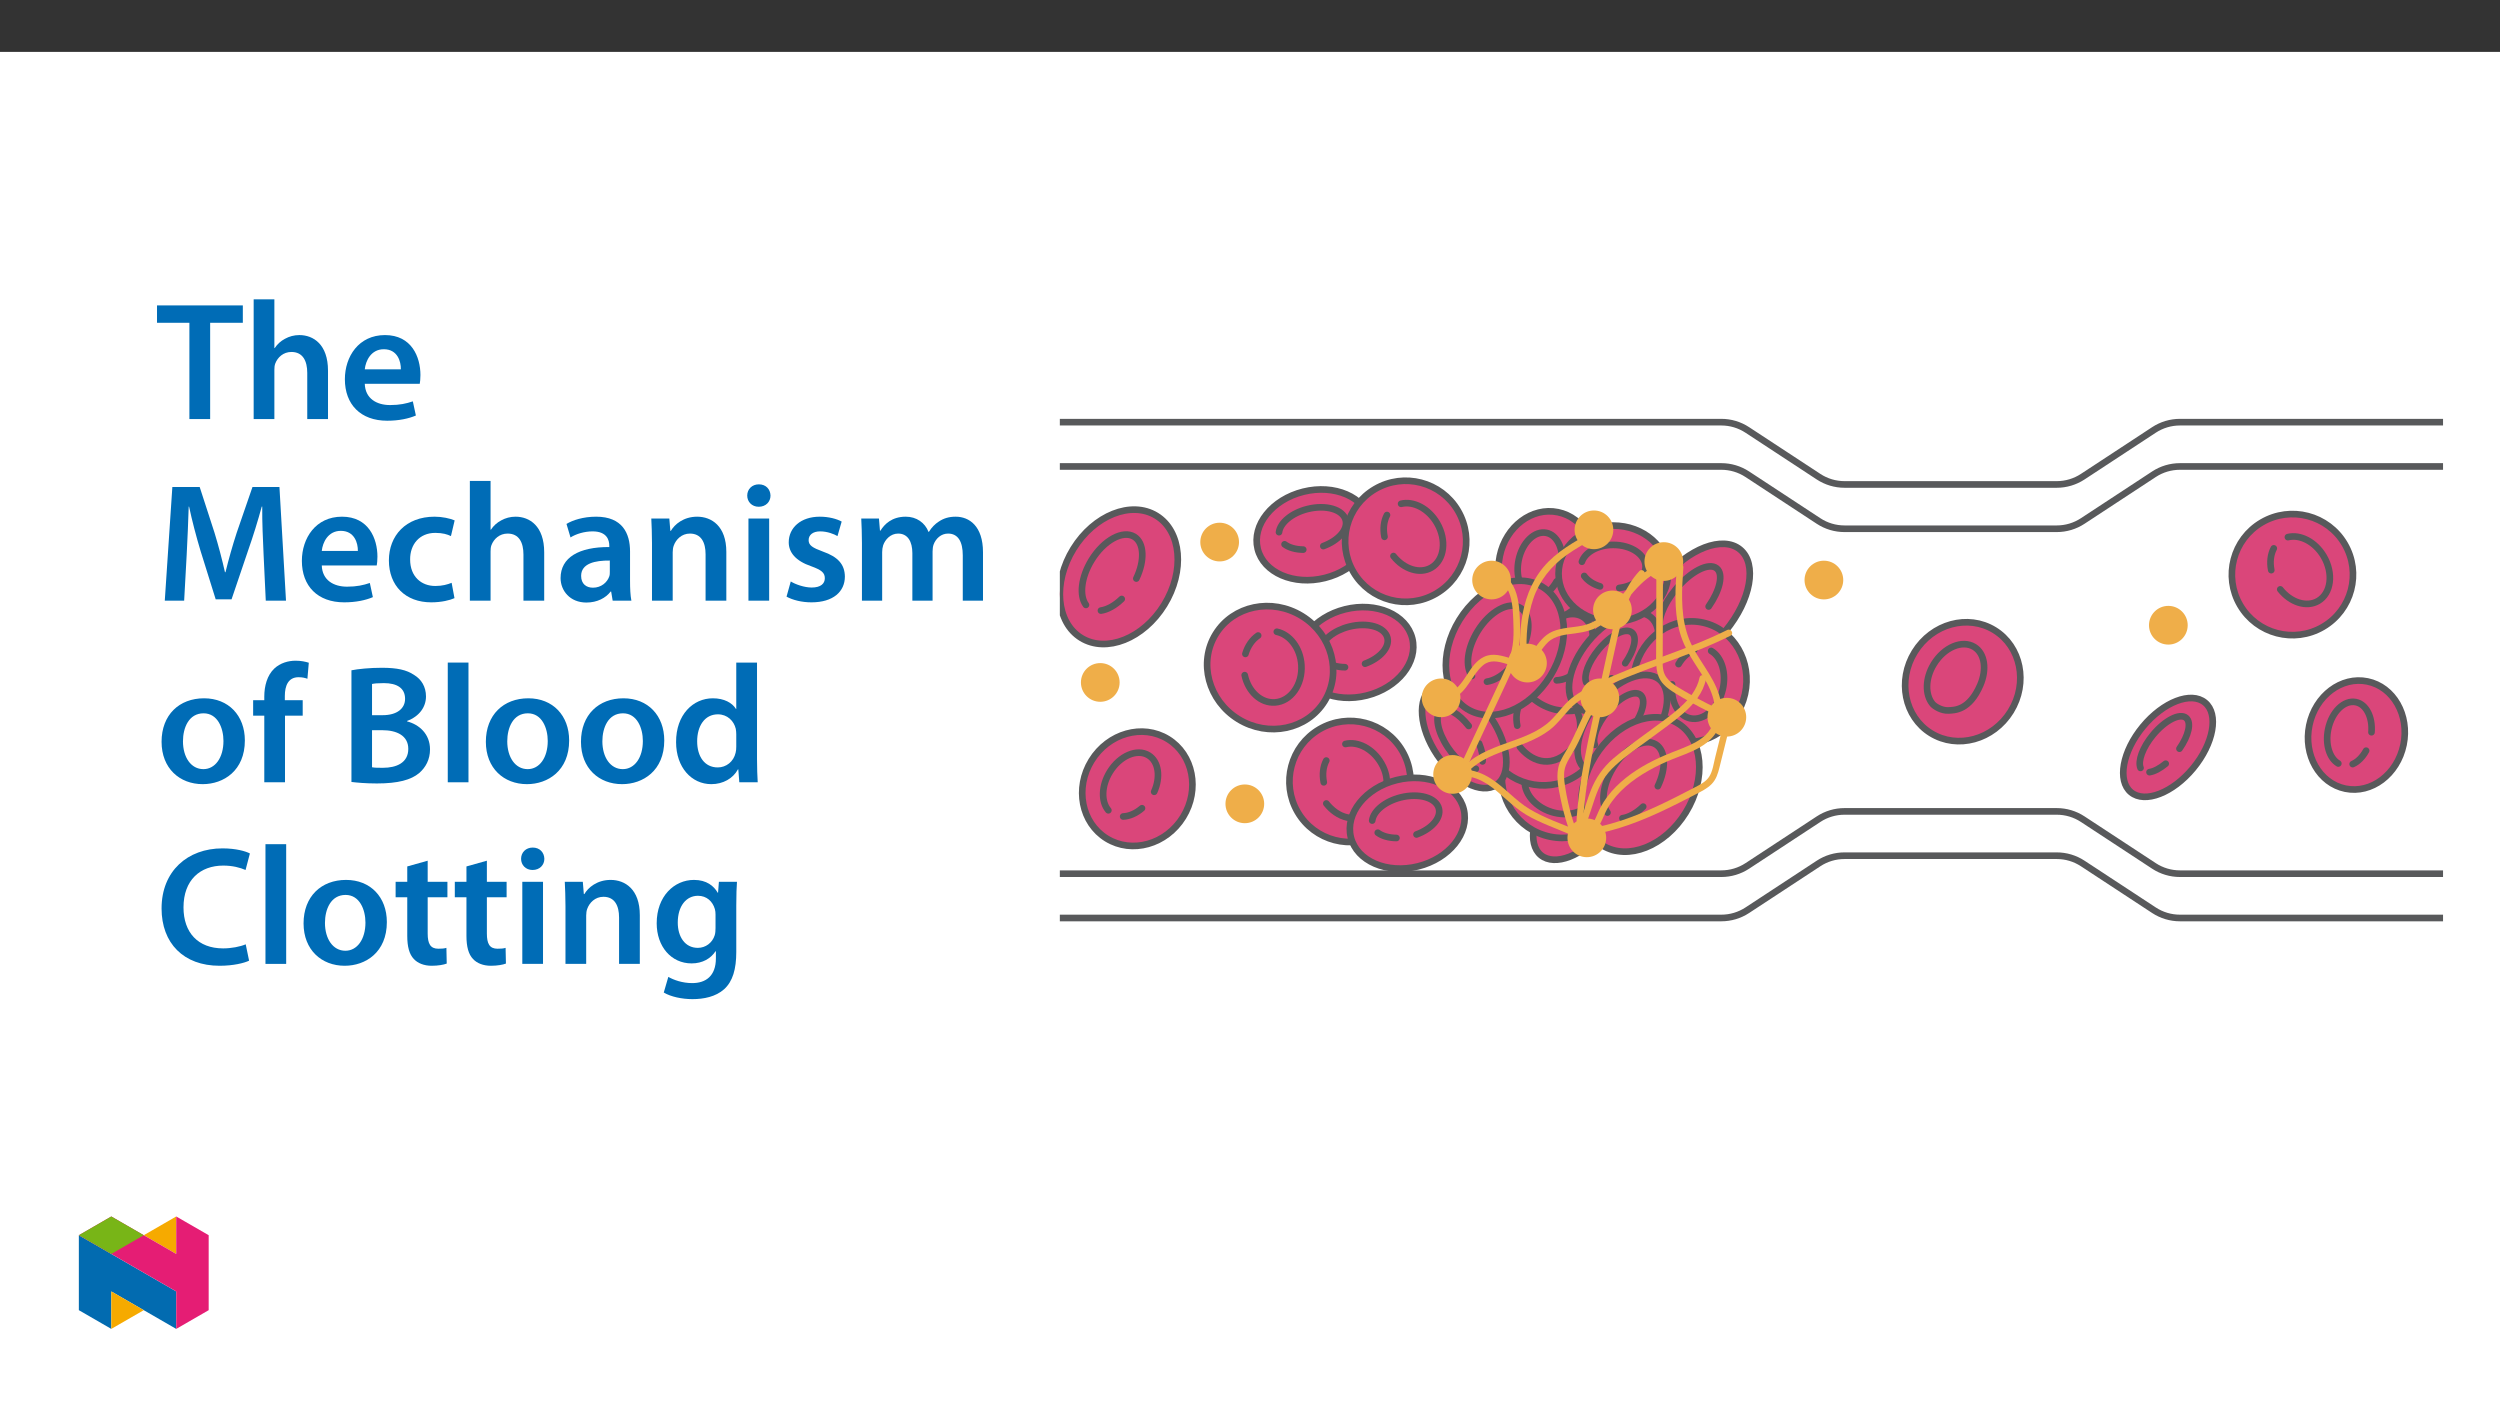 ﻿<?xml version="1.0" encoding="utf-8"?>
<svg xmlns="http://www.w3.org/2000/svg" xmlns:xlink="http://www.w3.org/1999/xlink" viewBox="0 0 960 540" version="1.1">
  <rect x="0" y="0" width="960" height="540" fill="#333333" stroke="none"/>
  <defs>
    <g>
      <symbol overflow="visible" id="glyph0-0">
        <path style="stroke:none;" d="M 0 0 L 32.375 0 L 32.375 -45.328 L 0 -45.328 Z M 16.188 -25.578 L 5.188 -42.094 L 27.188 -42.094 Z M 18.125 -22.656 L 29.141 -39.172 L 29.141 -6.156 Z M 5.188 -3.234 L 16.188 -19.75 L 27.188 -3.234 Z M 3.234 -39.172 L 14.25 -22.656 L 3.234 -6.156 Z M 3.234 -39.172 " />
      </symbol>
      <symbol overflow="visible" id="glyph0-1">
        <path style="stroke:none;" d="M 12.953 0 L 20.922 0 L 20.922 -36.969 L 33.469 -36.969 L 33.469 -43.641 L 0.516 -43.641 L 0.516 -36.969 L 12.953 -36.969 Z M 12.953 0 " />
      </symbol>
      <symbol overflow="visible" id="glyph0-2">
        <path style="stroke:none;" d="M 4.281 0 L 12.234 0 L 12.234 -18.906 C 12.234 -19.75 12.297 -20.594 12.562 -21.297 C 13.469 -23.703 15.672 -25.766 18.781 -25.766 C 23.188 -25.766 24.859 -22.281 24.859 -17.734 L 24.859 0 L 32.828 0 L 32.828 -18.578 C 32.828 -28.688 27.188 -32.25 21.828 -32.25 C 19.812 -32.25 17.938 -31.734 16.312 -30.828 C 14.703 -29.984 13.344 -28.75 12.375 -27.266 L 12.234 -27.266 L 12.234 -45.969 L 4.281 -45.969 Z M 4.281 0 " />
      </symbol>
      <symbol overflow="visible" id="glyph0-3">
        <path style="stroke:none;" d="M 31.016 -13.531 C 31.141 -14.25 31.281 -15.406 31.281 -16.906 C 31.281 -23.828 27.906 -32.25 17.672 -32.25 C 7.578 -32.25 2.266 -24.016 2.266 -15.281 C 2.266 -5.641 8.281 0.641 18.516 0.641 C 23.047 0.641 26.812 -0.188 29.531 -1.359 L 28.359 -6.797 C 25.906 -5.953 23.312 -5.375 19.625 -5.375 C 14.5 -5.375 10.094 -7.828 9.906 -13.531 Z M 9.906 -19.094 C 10.234 -22.344 12.297 -26.812 17.219 -26.812 C 22.531 -26.812 23.828 -22.016 23.766 -19.094 Z M 9.906 -19.094 " />
      </symbol>
      <symbol overflow="visible" id="glyph0-4">
        <path style="stroke:none;" d="M 42.281 0 L 50.047 0 L 47.531 -43.641 L 37.172 -43.641 L 31.141 -26.156 C 29.469 -21.047 27.969 -15.672 26.812 -10.938 L 26.609 -10.938 C 25.516 -15.797 24.156 -20.984 22.594 -26.094 L 16.906 -43.641 L 6.406 -43.641 L 3.5 0 L 10.938 0 L 11.906 -17.547 C 12.234 -23.5 12.5 -30.438 12.688 -36.125 L 12.828 -36.125 C 13.984 -30.688 15.547 -24.734 17.219 -19.172 L 23.047 -0.516 L 29.141 -0.516 L 35.547 -19.422 C 37.484 -24.922 39.297 -30.828 40.734 -36.125 L 40.922 -36.125 C 40.859 -30.234 41.188 -23.438 41.438 -17.812 Z M 42.281 0 " />
      </symbol>
      <symbol overflow="visible" id="glyph0-5">
        <path style="stroke:none;" d="M 26.359 -6.859 C 24.797 -6.219 22.797 -5.641 20.078 -5.641 C 14.641 -5.641 10.422 -9.328 10.422 -15.797 C 10.359 -21.562 13.984 -26.031 20.078 -26.031 C 22.922 -26.031 24.797 -25.453 26.094 -24.797 L 27.516 -30.828 C 25.703 -31.594 22.734 -32.25 19.812 -32.25 C 8.734 -32.25 2.266 -24.922 2.266 -15.469 C 2.266 -5.703 8.672 0.641 18.516 0.641 C 22.469 0.641 25.766 -0.188 27.453 -0.969 Z M 26.359 -6.859 " />
      </symbol>
      <symbol overflow="visible" id="glyph0-6">
        <path style="stroke:none;" d="M 28.75 -18.906 C 28.75 -25.828 25.828 -32.25 15.734 -32.25 C 10.75 -32.25 6.672 -30.891 4.344 -29.469 L 5.891 -24.281 C 8.031 -25.641 11.266 -26.609 14.375 -26.609 C 19.938 -26.609 20.781 -23.188 20.781 -21.109 L 20.781 -20.594 C 9.125 -20.656 2.078 -16.578 2.078 -8.672 C 2.078 -3.891 5.641 0.719 11.984 0.719 C 16.125 0.719 19.422 -1.031 21.297 -3.5 L 21.5 -3.5 L 22.078 0 L 29.266 0 C 28.875 -1.938 28.75 -4.734 28.75 -7.578 Z M 20.984 -11.078 C 20.984 -10.484 20.984 -9.906 20.781 -9.328 C 20 -7.062 17.734 -4.984 14.5 -4.984 C 11.984 -4.984 9.969 -6.406 9.969 -9.516 C 9.969 -14.312 15.344 -15.469 20.984 -15.406 Z M 20.984 -11.078 " />
      </symbol>
      <symbol overflow="visible" id="glyph0-7">
        <path style="stroke:none;" d="M 4.281 0 L 12.234 0 L 12.234 -18.578 C 12.234 -19.484 12.375 -20.469 12.625 -21.109 C 13.469 -23.5 15.672 -25.766 18.844 -25.766 C 23.188 -25.766 24.859 -22.344 24.859 -17.812 L 24.859 0 L 32.828 0 L 32.828 -18.719 C 32.828 -28.688 27.125 -32.25 21.625 -32.25 C 16.375 -32.25 12.953 -29.266 11.531 -26.812 L 11.328 -26.812 L 10.938 -31.531 L 4.016 -31.531 C 4.141 -28.812 4.281 -25.766 4.281 -22.141 Z M 4.281 0 " />
      </symbol>
      <symbol overflow="visible" id="glyph0-8">
        <path style="stroke:none;" d="M 12.234 0 L 12.234 -31.531 L 4.281 -31.531 L 4.281 0 Z M 8.281 -44.672 C 5.641 -44.672 3.812 -42.797 3.812 -40.344 C 3.812 -38.016 5.562 -36.062 8.219 -36.062 C 11 -36.062 12.75 -38.016 12.75 -40.344 C 12.688 -42.797 11 -44.672 8.281 -44.672 Z M 8.281 -44.672 " />
      </symbol>
      <symbol overflow="visible" id="glyph0-9">
        <path style="stroke:none;" d="M 2.328 -1.547 C 4.656 -0.266 8.094 0.641 11.906 0.641 C 20.266 0.641 24.734 -3.5 24.734 -9.266 C 24.672 -13.922 22.078 -16.828 16.312 -18.844 C 12.297 -20.328 10.812 -21.234 10.812 -23.25 C 10.812 -25.188 12.375 -26.609 15.219 -26.609 C 18 -26.609 20.594 -25.578 21.891 -24.797 L 23.5 -30.375 C 21.625 -31.406 18.578 -32.25 15.094 -32.25 C 7.766 -32.25 3.172 -27.969 3.172 -22.406 C 3.172 -18.641 5.703 -15.281 11.844 -13.203 C 15.734 -11.781 17.031 -10.75 17.031 -8.609 C 17.031 -6.547 15.469 -5.047 11.984 -5.047 C 9.125 -5.047 5.703 -6.281 3.953 -7.375 Z M 2.328 -1.547 " />
      </symbol>
      <symbol overflow="visible" id="glyph0-10">
        <path style="stroke:none;" d="M 4.281 0 L 12.047 0 L 12.047 -18.641 C 12.047 -19.547 12.172 -20.469 12.438 -21.297 C 13.203 -23.438 15.219 -25.766 18.188 -25.766 C 21.891 -25.766 23.641 -22.656 23.641 -18.266 L 23.641 0 L 31.406 0 L 31.406 -18.906 C 31.406 -19.812 31.531 -20.844 31.797 -21.562 C 32.641 -23.828 34.641 -25.766 37.359 -25.766 C 41.188 -25.766 43 -22.656 43 -17.422 L 43 0 L 50.766 0 L 50.766 -18.578 C 50.766 -28.688 45.453 -32.25 40.281 -32.25 C 37.625 -32.25 35.609 -31.594 33.797 -30.375 C 32.375 -29.469 31.078 -28.172 29.984 -26.422 L 29.844 -26.422 C 28.484 -29.922 25.25 -32.25 21.109 -32.25 C 15.734 -32.25 12.891 -29.328 11.391 -26.875 L 11.203 -26.875 L 10.812 -31.531 L 4.016 -31.531 C 4.141 -28.812 4.281 -25.766 4.281 -22.141 Z M 4.281 0 " />
      </symbol>
      <symbol overflow="visible" id="glyph0-11">
        <path style="stroke:none;" d="M 18.578 -32.25 C 9.062 -32.25 2.266 -25.906 2.266 -15.547 C 2.266 -5.375 9.188 0.719 18.062 0.719 C 26.094 0.719 34.25 -4.469 34.25 -16.062 C 34.25 -25.641 27.969 -32.25 18.578 -32.25 Z M 18.391 -26.484 C 23.828 -26.484 26.031 -20.781 26.031 -15.859 C 26.031 -9.453 22.859 -5.047 18.328 -5.047 C 13.531 -5.047 10.484 -9.641 10.484 -15.734 C 10.484 -20.984 12.75 -26.484 18.391 -26.484 Z M 18.391 -26.484 " />
      </symbol>
      <symbol overflow="visible" id="glyph0-12">
        <path style="stroke:none;" d="M 13.141 0 L 13.141 -25.578 L 19.938 -25.578 L 19.938 -31.531 L 13.078 -31.531 L 13.078 -33.156 C 13.078 -37.031 14.375 -40.344 18.328 -40.344 C 19.812 -40.344 20.844 -40.078 21.75 -39.75 L 22.281 -45.906 C 21.047 -46.297 19.359 -46.688 17.219 -46.688 C 14.438 -46.688 11.328 -45.844 9 -43.641 C 6.281 -41.047 5.188 -36.969 5.188 -32.891 L 5.188 -31.531 L 0.906 -31.531 L 0.906 -25.578 L 5.188 -25.578 L 5.188 0 Z M 13.141 0 " />
      </symbol>
      <symbol overflow="visible" id="glyph0-13">
        <path style="stroke:none;" d="M 4.594 -0.125 C 6.672 0.125 9.969 0.453 14.375 0.453 C 22.406 0.453 27.516 -0.906 30.625 -3.562 C 33.094 -5.703 34.766 -8.734 34.766 -12.625 C 34.766 -18.578 30.562 -22.203 25.969 -23.375 L 25.969 -23.562 C 30.688 -25.312 33.219 -28.938 33.219 -32.953 C 33.219 -36.719 31.406 -39.562 28.688 -41.188 C 25.766 -43.188 22.078 -43.969 16.25 -43.969 C 11.719 -43.969 7.125 -43.516 4.594 -43 Z M 12.5 -37.75 C 13.344 -37.938 14.703 -38.078 17.031 -38.078 C 22.078 -38.078 25.188 -36.188 25.188 -32.047 C 25.188 -28.359 22.141 -25.766 16.578 -25.766 L 12.5 -25.766 Z M 12.5 -20 L 16.453 -20 C 21.953 -20 26.422 -17.938 26.422 -12.828 C 26.422 -7.453 21.828 -5.562 16.703 -5.562 C 14.891 -5.562 13.531 -5.562 12.5 -5.766 Z M 12.5 -20 " />
      </symbol>
      <symbol overflow="visible" id="glyph0-14">
        <path style="stroke:none;" d="M 4.281 0 L 12.234 0 L 12.234 -45.969 L 4.281 -45.969 Z M 4.281 0 " />
      </symbol>
      <symbol overflow="visible" id="glyph0-15">
        <path style="stroke:none;" d="M 25.375 -45.969 L 25.375 -28.172 L 25.25 -28.172 C 23.828 -30.5 20.719 -32.25 16.375 -32.25 C 8.812 -32.25 2.203 -25.969 2.266 -15.406 C 2.266 -5.703 8.219 0.719 15.797 0.719 C 20.328 0.719 24.156 -1.484 26.031 -4.984 L 26.156 -4.984 L 26.547 0 L 33.609 0 C 33.469 -2.141 33.344 -5.641 33.344 -8.875 L 33.344 -45.969 Z M 25.375 -13.656 C 25.375 -12.828 25.312 -12.047 25.125 -11.328 C 24.344 -7.906 21.5 -5.703 18.266 -5.703 C 13.203 -5.703 10.359 -9.906 10.359 -15.734 C 10.359 -21.562 13.203 -26.094 18.328 -26.094 C 21.953 -26.094 24.469 -23.562 25.188 -20.531 C 25.312 -19.875 25.375 -19.031 25.375 -18.391 Z M 25.375 -13.656 " />
      </symbol>
      <symbol overflow="visible" id="glyph0-16">
        <path style="stroke:none;" d="M 34.578 -7.516 C 32.438 -6.609 29.078 -5.953 25.906 -5.953 C 16.25 -5.953 10.688 -12.047 10.688 -21.688 C 10.688 -32.188 17.094 -37.75 25.969 -37.75 C 29.531 -37.75 32.438 -36.969 34.516 -36.062 L 36.188 -42.406 C 34.578 -43.25 30.891 -44.359 25.641 -44.359 C 12.297 -44.359 2.266 -35.672 2.266 -21.297 C 2.266 -7.969 10.688 0.719 24.547 0.719 C 29.844 0.719 34 -0.328 35.875 -1.234 Z M 34.578 -7.516 " />
      </symbol>
      <symbol overflow="visible" id="glyph0-17">
        <path style="stroke:none;" d="M 5.562 -37.422 L 5.562 -31.531 L 1.094 -31.531 L 1.094 -25.578 L 5.562 -25.578 L 5.562 -10.75 C 5.562 -6.609 6.344 -3.688 8.094 -1.875 C 9.578 -0.266 11.984 0.719 14.953 0.719 C 17.422 0.719 19.547 0.328 20.719 -0.125 L 20.594 -6.156 C 19.688 -5.891 18.906 -5.828 17.484 -5.828 C 14.438 -5.828 13.406 -7.766 13.406 -11.656 L 13.406 -25.578 L 20.984 -25.578 L 20.984 -31.531 L 13.406 -31.531 L 13.406 -39.625 Z M 5.562 -37.422 " />
      </symbol>
      <symbol overflow="visible" id="glyph0-18">
        <path style="stroke:none;" d="M 32.828 -22.469 C 32.828 -26.812 32.953 -29.391 33.094 -31.531 L 26.156 -31.531 L 25.828 -27.328 L 25.703 -27.328 C 24.219 -29.922 21.438 -32.25 16.578 -32.25 C 9 -32.25 2.266 -25.969 2.266 -15.609 C 2.266 -6.672 7.828 -0.188 15.672 -0.188 C 19.875 -0.188 23.047 -2.078 24.859 -4.859 L 25 -4.859 L 25 -2.141 C 25 4.656 21.109 7.375 15.922 7.375 C 12.109 7.375 8.734 6.156 6.734 4.984 L 4.984 11 C 7.703 12.625 11.984 13.531 16 13.531 C 20.328 13.531 24.922 12.625 28.172 9.719 C 31.469 6.734 32.828 2 32.828 -4.594 Z M 24.859 -13.797 C 24.859 -12.891 24.797 -11.781 24.547 -11 C 23.641 -8.094 21.047 -6.156 18.062 -6.156 C 13.078 -6.156 10.359 -10.484 10.359 -15.859 C 10.359 -22.281 13.656 -26.156 18.125 -26.156 C 21.5 -26.156 23.766 -23.953 24.609 -21.047 C 24.797 -20.391 24.859 -19.688 24.859 -18.906 Z M 24.859 -13.797 " />
      </symbol>
    </g>
    <clipPath id="clip1">
      <path d="M 406.977 195 L 453 195 L 453 248 L 406.977 248 Z M 406.977 195 " />
    </clipPath>
    <clipPath id="clip2">
      <path d="M 406.977 194 L 454 194 L 454 249 L 406.977 249 Z M 406.977 194 " />
    </clipPath>
    <clipPath id="clip3">
      <path d="M 406.977 155.355 L 938.129 155.355 L 938.129 223 L 406.977 223 Z M 406.977 155.355 " />
    </clipPath>
    <clipPath id="clip4">
      <path d="M 406.977 155.355 L 938.129 155.355 L 938.129 240 L 406.977 240 Z M 406.977 155.355 " />
    </clipPath>
    <clipPath id="clip5">
      <path d="M 406.977 292 L 938.129 292 L 938.129 357.23 L 406.977 357.23 Z M 406.977 292 " />
    </clipPath>
    <clipPath id="clip6">
      <path d="M 406.977 275 L 938.129 275 L 938.129 357.23 L 406.977 357.23 Z M 406.977 275 " />
    </clipPath>
    <clipPath id="clip7">
      <path d="M 30.277 474 L 68 474 L 68 510.301 L 30.277 510.301 Z M 30.277 474 " />
    </clipPath>
    <clipPath id="clip8">
      <path d="M 42 495 L 56 495 L 56 510.301 L 42 510.301 Z M 42 495 " />
    </clipPath>
    <clipPath id="clip9">
      <path d="M 55 467.125 L 68 467.125 L 68 482 L 55 482 Z M 55 467.125 " />
    </clipPath>
    <clipPath id="clip10">
      <path d="M 30.277 467.125 L 80.133 467.125 L 80.133 510.301 L 30.277 510.301 Z M 30.277 467.125 " />
    </clipPath>
    <clipPath id="clip11">
      <path d="M 30.277 467.125 L 56 467.125 L 56 482 L 30.277 482 Z M 30.277 467.125 " />
    </clipPath>
  </defs>
  <g id="surface1">
    <path style=" stroke:none;fill-rule:nonzero;fill:rgb(100%,100%,100%);fill-opacity:1;" d="M 0 559.926 L 960 559.926 L 960 19.926 L 0 19.926 Z M 0 559.926 " />
    <path style=" stroke:none;fill-rule:nonzero;fill:rgb(85.5%,27.499%,47.8%);fill-opacity:1;" d="M 596.266 303.199 C 604.117 293.691 614.805 289.555 620.145 293.961 C 625.48 298.367 623.441 309.645 615.59 319.156 C 607.738 328.664 597.051 332.797 591.711 328.395 C 586.375 323.988 588.414 312.707 596.266 303.199 " />
    <path style="fill:none;stroke-width:3;stroke-linecap:round;stroke-linejoin:round;stroke:rgb(34.499%,34.9%,35.699%);stroke-opacity:1;stroke-miterlimit:10;" d="M 0 -0.001 C 9.238 11.184 21.811 16.051 28.093 10.867 C 34.371 5.684 31.972 -7.584 22.735 -18.774 C 13.498 -29.96 0.924 -34.822 -5.358 -29.643 C -11.636 -24.459 -9.237 -11.187 0 -0.001 Z M 0 -0.001 " transform="matrix(0.85,0,0,-0.85,596.265,303.198)" />
    <path style="fill-rule:nonzero;fill:rgb(85.5%,27.499%,47.8%);fill-opacity:1;stroke-width:3;stroke-linecap:round;stroke-linejoin:round;stroke:rgb(34.499%,34.9%,35.699%);stroke-opacity:1;stroke-miterlimit:10;" d="M -0.001 0.002 C -2.621 -2.154 -5.217 -3.514 -7.313 -3.822 " transform="matrix(0.85,0,0,-0.85,605.044,317.423)" />
    <path style="fill-rule:nonzero;fill:rgb(85.5%,27.499%,47.8%);fill-opacity:1;stroke-width:3;stroke-linecap:round;stroke-linejoin:round;stroke:rgb(34.499%,34.9%,35.699%);stroke-opacity:1;stroke-miterlimit:10;" d="M 0.002 0.001 C -1.28 3.094 0.935 9.243 5.613 14.914 C 11.055 21.499 17.76 24.941 20.59 22.602 C 23.104 20.525 21.73 14.597 17.585 8.687 " transform="matrix(0.85,0,0,-0.85,595.377,319.048)" />
    <path style=" stroke:none;fill-rule:nonzero;fill:rgb(85.5%,27.499%,47.8%);fill-opacity:1;" d="M 577.785 291.539 C 581.637 279.281 594.688 272.469 606.938 276.32 C 619.184 280.168 625.988 293.223 622.137 305.48 C 618.285 317.734 605.234 324.547 592.984 320.699 C 580.738 316.848 573.934 303.793 577.785 291.539 " />
    <path style="fill:none;stroke-width:3;stroke-linecap:round;stroke-linejoin:round;stroke:rgb(34.499%,34.9%,35.699%);stroke-opacity:1;stroke-miterlimit:10;" d="M 0.001 -0.002 C 4.532 14.419 19.886 22.433 34.298 17.902 C 48.705 13.376 56.71 -1.983 52.179 -16.404 C 47.648 -30.82 32.294 -38.835 17.882 -34.308 C 3.475 -29.777 -4.53 -14.419 0.001 -0.002 Z M 0.001 -0.002 " transform="matrix(0.85,0,0,-0.85,577.784,291.537)" />
    <path style="fill-rule:nonzero;fill:rgb(85.5%,27.499%,47.8%);fill-opacity:1;stroke-width:3;stroke-linecap:round;stroke-linejoin:round;stroke:rgb(34.499%,34.9%,35.699%);stroke-opacity:1;stroke-miterlimit:10;" d="M -0.002 0.001 C 2.948 -2.182 4.998 -5.045 5.77 -8.046 " transform="matrix(0.85,0,0,-0.85,607.143,294.329)" />
    <path style="fill-rule:nonzero;fill:rgb(85.5%,27.499%,47.8%);fill-opacity:1;stroke-width:3;stroke-linecap:round;stroke-linejoin:round;stroke:rgb(34.499%,34.9%,35.699%);stroke-opacity:1;stroke-miterlimit:10;" d="M -0.001 -0 C -3.204 -4.752 -10.543 -6.742 -17.846 -4.453 C -26.329 -1.792 -31.554 5.639 -29.514 12.146 C -27.703 17.923 -20.782 21.029 -13.319 19.798 " transform="matrix(0.85,0,0,-0.85,610.934,308.008)" />
    <path style=" stroke:none;fill-rule:nonzero;fill:rgb(85.5%,27.499%,47.8%);fill-opacity:1;" d="M 580.965 258.266 C 592.059 251.785 606.301 255.52 612.777 266.602 C 619.254 277.688 615.512 291.926 604.422 298.406 C 593.332 304.887 579.09 301.156 572.613 290.07 C 566.133 278.988 569.875 264.746 580.965 258.266 " />
    <path style="fill:none;stroke-width:3;stroke-linecap:round;stroke-linejoin:round;stroke:rgb(34.499%,34.9%,35.699%);stroke-opacity:1;stroke-miterlimit:10;" d="M -0.001 0.001 C 13.05 7.626 29.806 3.232 37.425 -9.806 C 45.045 -22.848 40.642 -39.599 27.595 -47.223 C 14.548 -54.847 -2.207 -50.458 -9.827 -37.416 C -17.451 -24.378 -13.048 -7.623 -0.001 0.001 Z M -0.001 0.001 " transform="matrix(0.85,0,0,-0.85,580.966,258.267)" />
    <path style="fill-rule:nonzero;fill:rgb(85.5%,27.499%,47.8%);fill-opacity:1;stroke-width:3;stroke-linecap:round;stroke-linejoin:round;stroke:rgb(34.499%,34.9%,35.699%);stroke-opacity:1;stroke-miterlimit:10;" d="M -0.001 0.001 C -0.714 3.599 -0.309 7.097 1.138 9.836 " transform="matrix(0.85,0,0,-0.85,582.626,278.661)" />
    <path style="fill-rule:nonzero;fill:rgb(85.5%,27.499%,47.8%);fill-opacity:1;stroke-width:3;stroke-linecap:round;stroke-linejoin:round;stroke:rgb(34.499%,34.9%,35.699%);stroke-opacity:1;stroke-miterlimit:10;" d="M -0.001 0.001 C 5.564 1.361 12.338 -2.1 16.203 -8.704 C 20.693 -16.378 18.666 -24.186 13.676 -28.837 C 4.673 -37.233 -3.935 -32.807 -8.631 -26.879 " transform="matrix(0.85,0,0,-0.85,590.946,263.938)" />
    <path style=" stroke:none;fill-rule:nonzero;fill:rgb(85.5%,27.499%,47.8%);fill-opacity:1;" d="M 584.93 238.848 C 591.66 227.914 605.383 224.141 615.574 230.418 C 625.77 236.695 628.574 250.648 621.84 261.578 C 615.109 272.512 601.387 276.285 591.195 270.004 C 581 263.727 578.195 249.777 584.93 238.848 " />
    <path style="fill:none;stroke-width:3;stroke-linecap:round;stroke-linejoin:round;stroke:rgb(34.499%,34.9%,35.699%);stroke-opacity:1;stroke-miterlimit:10;" d="M 0.001 -0.002 C 7.919 12.862 24.064 17.301 36.053 9.916 C 48.048 2.531 51.348 -13.885 43.425 -26.743 C 35.507 -39.606 19.362 -44.046 7.372 -36.656 C -4.622 -29.271 -7.922 -12.86 0.001 -0.002 Z M 0.001 -0.002 " transform="matrix(0.85,0,0,-0.85,584.929,238.846)" />
    <path style="fill-rule:nonzero;fill:rgb(85.5%,27.499%,47.8%);fill-opacity:1;stroke-width:3;stroke-linecap:round;stroke-linejoin:round;stroke:rgb(34.499%,34.9%,35.699%);stroke-opacity:1;stroke-miterlimit:10;" d="M -0.002 0 C -2.769 -2.367 -5.926 -3.727 -8.872 -3.832 " transform="matrix(0.85,0,0,-0.85,605.295,257.996)" />
    <path style="fill-rule:nonzero;fill:rgb(85.5%,27.499%,47.8%);fill-opacity:1;stroke-width:3;stroke-linecap:round;stroke-linejoin:round;stroke:rgb(34.499%,34.9%,35.699%);stroke-opacity:1;stroke-miterlimit:10;" d="M -0.002 0.002 C -3.499 4.074 -3.393 11.532 0.623 18.049 C 5.283 25.622 13.45 29.06 18.863 25.728 C 23.666 22.769 24.686 15.475 21.598 8.582 " transform="matrix(0.85,0,0,-0.85,591.794,258.74)" />
    <g clip-path="url(#clip1)" clip-rule="nonzero">
      <path style=" stroke:none;fill-rule:nonzero;fill:rgb(85.5%,27.499%,47.8%);fill-opacity:1;" d="M 412.18 210.762 C 420.156 197.809 434.434 192.117 444.07 198.055 C 453.707 203.988 455.051 219.297 447.074 232.25 C 439.098 245.203 424.82 250.891 415.184 244.957 C 405.547 239.023 404.203 223.711 412.18 210.762 " />
    </g>
    <g clip-path="url(#clip2)" clip-rule="nonzero">
      <path style="fill:none;stroke-width:3;stroke-linecap:round;stroke-linejoin:round;stroke:rgb(34.499%,34.9%,35.699%);stroke-opacity:1;stroke-miterlimit:10;" d="M -0 -0.002 C 9.384 15.237 26.181 21.933 37.518 14.948 C 48.855 7.967 50.436 -10.043 41.052 -25.282 C 31.668 -40.521 14.871 -47.212 3.534 -40.232 C -7.804 -33.251 -9.385 -15.236 -0 -0.002 Z M -0 -0.002 " transform="matrix(0.85,0,0,-0.85,412.18,210.76)" />
    </g>
    <path style="fill-rule:nonzero;fill:rgb(85.5%,27.499%,47.8%);fill-opacity:1;stroke-width:3;stroke-linecap:round;stroke-linejoin:round;stroke:rgb(34.499%,34.9%,35.699%);stroke-opacity:1;stroke-miterlimit:10;" d="M 0.001 -0 C -3.055 -2.942 -6.392 -4.803 -9.379 -5.239 " transform="matrix(0.85,0,0,-0.85,430.734,230.011)" />
    <path style="fill-rule:nonzero;fill:rgb(85.5%,27.499%,47.8%);fill-opacity:1;stroke-width:3;stroke-linecap:round;stroke-linejoin:round;stroke:rgb(34.499%,34.9%,35.699%);stroke-opacity:1;stroke-miterlimit:10;" d="M 0.002 0.002 C -3.105 4.184 -2.195 12.543 2.557 20.264 C 8.081 29.234 16.711 33.954 21.826 30.806 C 26.367 28.007 26.615 19.956 22.759 11.914 " transform="matrix(0.85,0,0,-0.85,417.002,232.287)" />
    <path style=" stroke:none;fill-rule:nonzero;fill:rgb(85.5%,27.499%,47.8%);fill-opacity:1;" d="M 638.668 222.352 C 648.352 210.621 661.578 205.551 668.207 211.023 C 674.84 216.5 672.359 230.445 662.676 242.176 C 652.992 253.906 639.766 258.973 633.137 253.5 C 626.504 248.027 628.98 234.078 638.668 222.352 " />
    <path style="fill:none;stroke-width:3;stroke-linecap:round;stroke-linejoin:round;stroke:rgb(34.499%,34.9%,35.699%);stroke-opacity:1;stroke-miterlimit:10;" d="M 0.001 -0.001 C 11.393 13.799 26.954 19.764 34.753 13.326 C 42.556 6.883 39.638 -9.523 28.245 -23.324 C 16.853 -37.124 1.292 -43.085 -6.507 -36.646 C -14.31 -30.208 -11.396 -13.797 0.001 -0.001 Z M 0.001 -0.001 " transform="matrix(0.85,0,0,-0.85,638.667,222.351)" />
    <path style="fill-rule:nonzero;fill:rgb(85.5%,27.499%,47.8%);fill-opacity:1;stroke-width:3;stroke-linecap:round;stroke-linejoin:round;stroke:rgb(34.499%,34.9%,35.699%);stroke-opacity:1;stroke-miterlimit:10;" d="M -0.001 0.001 C -3.237 -2.656 -6.449 -4.324 -9.041 -4.696 " transform="matrix(0.85,0,0,-0.85,649.603,239.993)" />
    <path style="fill-rule:nonzero;fill:rgb(85.5%,27.499%,47.8%);fill-opacity:1;stroke-width:3;stroke-linecap:round;stroke-linejoin:round;stroke:rgb(34.499%,34.9%,35.699%);stroke-opacity:1;stroke-miterlimit:10;" d="M -0.001 -0.001 C -1.6 3.832 1.116 11.433 6.892 18.428 C 13.602 26.553 21.892 30.781 25.412 27.876 C 28.533 25.298 26.851 17.968 21.75 10.67 " transform="matrix(0.85,0,0,-0.85,637.634,241.96)" />
    <path style=" stroke:none;fill-rule:nonzero;fill:rgb(85.5%,27.499%,47.8%);fill-opacity:1;" d="M 516.516 233.98 C 528.48 230.996 540.027 235.988 542.312 245.137 C 544.594 254.281 536.742 264.117 524.777 267.102 C 512.816 270.086 501.266 265.094 498.984 255.945 C 496.699 246.801 504.551 236.965 516.516 233.98 " />
    <path style="fill:none;stroke-width:3;stroke-linecap:round;stroke-linejoin:round;stroke:rgb(34.499%,34.9%,35.699%);stroke-opacity:1;stroke-miterlimit:10;" d="M 0 0 C 14.076 3.511 27.661 -2.362 30.349 -13.125 C 33.033 -23.883 23.796 -35.455 9.72 -38.966 C -4.352 -42.477 -17.941 -36.603 -20.625 -25.841 C -23.313 -15.082 -14.076 -3.511 0 0 Z M 0 0 " transform="matrix(0.85,0,0,-0.85,516.515,233.981)" />
    <path style="fill-rule:nonzero;fill:rgb(85.5%,27.499%,47.8%);fill-opacity:1;stroke-width:3;stroke-linecap:round;stroke-linejoin:round;stroke:rgb(34.499%,34.9%,35.699%);stroke-opacity:1;stroke-miterlimit:10;" d="M 0.002 0 C -3.445 0.051 -6.441 0.901 -8.431 2.394 " transform="matrix(0.85,0,0,-0.85,516.475,256.215)" />
    <path style="fill-rule:nonzero;fill:rgb(85.5%,27.499%,47.8%);fill-opacity:1;stroke-width:3;stroke-linecap:round;stroke-linejoin:round;stroke:rgb(34.499%,34.9%,35.699%);stroke-opacity:1;stroke-miterlimit:10;" d="M 0.001 0 C 0.547 4.288 5.791 8.695 12.923 10.478 C 21.209 12.546 28.911 10.285 30.12 5.428 C 31.195 1.122 26.802 -3.787 20.01 -6.282 " transform="matrix(0.85,0,0,-0.85,507.171,249.524)" />
    <path style=" stroke:none;fill-rule:nonzero;fill:rgb(85.5%,27.499%,47.8%);fill-opacity:1;" d="M 822.855 279.039 C 830.703 269.531 841.395 265.395 846.73 269.801 C 852.07 274.207 850.031 285.488 842.18 294.996 C 834.328 304.504 823.637 308.641 818.301 304.234 C 812.965 299.828 815.004 288.547 822.855 279.039 " />
    <path style="fill:none;stroke-width:3;stroke-linecap:round;stroke-linejoin:round;stroke:rgb(34.499%,34.9%,35.699%);stroke-opacity:1;stroke-miterlimit:10;" d="M 0.001 -0 C 9.234 11.185 21.812 16.052 28.09 10.868 C 34.372 5.684 31.973 -7.588 22.736 -18.773 C 13.499 -29.959 0.921 -34.826 -5.357 -29.642 C -11.635 -24.458 -9.236 -11.186 0.001 -0 Z M 0.001 -0 " transform="matrix(0.85,0,0,-0.85,822.854,279.039)" />
    <path style="fill-rule:nonzero;fill:rgb(85.5%,27.499%,47.8%);fill-opacity:1;stroke-width:3;stroke-linecap:round;stroke-linejoin:round;stroke:rgb(34.499%,34.9%,35.699%);stroke-opacity:1;stroke-miterlimit:10;" d="M -0 0.001 C -2.62 -2.154 -5.221 -3.514 -7.312 -3.822 " transform="matrix(0.85,0,0,-0.85,831.629,293.259)" />
    <path style="fill-rule:nonzero;fill:rgb(85.5%,27.499%,47.8%);fill-opacity:1;stroke-width:3;stroke-linecap:round;stroke-linejoin:round;stroke:rgb(34.499%,34.9%,35.699%);stroke-opacity:1;stroke-miterlimit:10;" d="M -0.001 -0 C -1.283 3.092 0.932 9.246 5.615 14.912 C 11.051 21.498 17.756 24.94 20.592 22.605 C 23.106 20.528 21.727 14.595 17.586 8.685 " transform="matrix(0.85,0,0,-0.85,821.962,294.882)" />
    <path style=" stroke:none;fill-rule:nonzero;fill:rgb(85.5%,27.499%,47.8%);fill-opacity:1;" d="M 549.871 264.234 C 555.633 260.398 565.844 265.605 572.68 275.867 C 579.516 286.133 580.387 297.562 574.629 301.398 C 568.867 305.234 558.656 300.027 551.82 289.762 C 544.984 279.5 544.113 268.07 549.871 264.234 " />
    <path style="fill:none;stroke-width:3;stroke-linecap:round;stroke-linejoin:round;stroke:rgb(34.499%,34.9%,35.699%);stroke-opacity:1;stroke-miterlimit:10;" d="M -0.001 -0 C 6.777 4.513 18.79 -1.613 26.832 -13.686 C 34.875 -25.763 35.899 -39.21 29.126 -43.723 C 22.347 -48.235 10.334 -42.11 2.292 -30.032 C -5.75 -17.96 -6.775 -4.513 -0.001 -0 Z M -0.001 -0 " transform="matrix(0.85,0,0,-0.85,549.872,264.234)" />
    <path style="fill-rule:nonzero;fill:rgb(85.5%,27.499%,47.8%);fill-opacity:1;stroke-width:3;stroke-linecap:round;stroke-linejoin:round;stroke:rgb(34.499%,34.9%,35.699%);stroke-opacity:1;stroke-miterlimit:10;" d="M -0 0.001 C 1.309 -3.133 1.856 -6.01 1.548 -8.105 " transform="matrix(0.85,0,0,-0.85,567.973,285.493)" />
    <path style="fill-rule:nonzero;fill:rgb(85.5%,27.499%,47.8%);fill-opacity:1;stroke-width:3;stroke-linecap:round;stroke-linejoin:round;stroke:rgb(34.499%,34.9%,35.699%);stroke-opacity:1;stroke-miterlimit:10;" d="M -0.002 -0.001 C -3.334 -0.332 -8.582 3.565 -12.658 9.682 C -17.392 16.791 -18.752 24.204 -15.691 26.244 C -12.98 28.05 -7.7 25.017 -3.237 19.346 " transform="matrix(0.85,0,0,-0.85,566.736,295.218)" />
    <path style=" stroke:none;fill-rule:nonzero;fill:rgb(85.5%,27.499%,47.8%);fill-opacity:1;" d="M 610.016 246.227 C 617.863 236.719 628.555 232.582 633.891 236.988 C 639.227 241.395 637.191 252.676 629.34 262.184 C 621.488 271.691 610.797 275.824 605.461 271.422 C 600.125 267.016 602.164 255.734 610.016 246.227 " />
    <path style="fill:none;stroke-width:3;stroke-linecap:round;stroke-linejoin:round;stroke:rgb(34.499%,34.9%,35.699%);stroke-opacity:1;stroke-miterlimit:10;" d="M 0.002 -0.001 C 9.235 11.185 21.813 16.051 28.09 10.868 C 34.368 5.684 31.974 -7.588 22.736 -18.774 C 13.499 -29.96 0.921 -34.822 -5.356 -29.643 C -11.634 -24.459 -9.235 -11.187 0.002 -0.001 Z M 0.002 -0.001 " transform="matrix(0.85,0,0,-0.85,610.014,246.226)" />
    <path style="fill-rule:nonzero;fill:rgb(85.5%,27.499%,47.8%);fill-opacity:1;stroke-width:3;stroke-linecap:round;stroke-linejoin:round;stroke:rgb(34.499%,34.9%,35.699%);stroke-opacity:1;stroke-miterlimit:10;" d="M 0.002 -0.002 C -2.617 -2.157 -5.218 -3.513 -7.314 -3.821 " transform="matrix(0.85,0,0,-0.85,618.791,260.452)" />
    <path style="fill-rule:nonzero;fill:rgb(85.5%,27.499%,47.8%);fill-opacity:1;stroke-width:3;stroke-linecap:round;stroke-linejoin:round;stroke:rgb(34.499%,34.9%,35.699%);stroke-opacity:1;stroke-miterlimit:10;" d="M 0.001 0.002 C -1.281 3.095 0.934 9.244 5.617 14.915 C 11.054 21.5 17.759 24.942 20.594 22.603 C 23.103 20.526 21.729 14.598 17.588 8.688 " transform="matrix(0.85,0,0,-0.85,609.124,262.076)" />
    <path style=" stroke:none;fill-rule:nonzero;fill:rgb(85.5%,27.499%,47.8%);fill-opacity:1;" d="M 466.828 243.48 C 473.559 232.551 488.379 229.453 499.926 236.562 C 511.473 243.676 515.371 258.301 508.641 269.23 C 501.91 280.164 487.09 283.262 475.543 276.152 C 463.996 269.039 460.094 254.414 466.828 243.48 " />
    <path style="fill:none;stroke-width:3;stroke-linecap:round;stroke-linejoin:round;stroke:rgb(34.499%,34.9%,35.699%);stroke-opacity:1;stroke-miterlimit:10;" d="M 0 0.002 C 7.918 12.86 25.354 16.504 38.939 8.141 C 52.523 -0.228 57.11 -17.434 49.191 -30.292 C 41.273 -43.155 23.838 -46.8 10.253 -38.436 C -3.332 -30.067 -7.923 -12.861 0 0.002 Z M 0 0.002 " transform="matrix(0.85,0,0,-0.85,466.828,243.482)" />
    <path style="fill-rule:nonzero;fill:rgb(85.5%,27.499%,47.8%);fill-opacity:1;stroke-width:3;stroke-linecap:round;stroke-linejoin:round;stroke:rgb(34.499%,34.9%,35.699%);stroke-opacity:1;stroke-miterlimit:10;" d="M -0 -0.002 C 1.043 3.541 3.092 6.492 5.758 8.302 " transform="matrix(0.85,0,0,-0.85,478.235,251.1)" />
    <path style="fill-rule:nonzero;fill:rgb(85.5%,27.499%,47.8%);fill-opacity:1;stroke-width:3;stroke-linecap:round;stroke-linejoin:round;stroke:rgb(34.499%,34.9%,35.699%);stroke-opacity:1;stroke-miterlimit:10;" d="M 0.001 0.002 C 5.888 -1.262 10.617 -7.379 11.104 -15.017 C 11.674 -23.891 6.311 -31.455 -0.872 -31.919 C -7.251 -32.328 -12.917 -27.002 -14.512 -19.603 " transform="matrix(0.85,0,0,-0.85,490.296,242.599)" />
    <path style=" stroke:none;fill-rule:nonzero;fill:rgb(85.5%,27.499%,47.8%);fill-opacity:1;" d="M 735.23 250.406 C 741.965 239.477 755.684 235.703 765.879 241.98 C 776.07 248.258 778.875 262.211 772.145 273.141 C 765.41 284.07 751.691 287.844 741.496 281.566 C 731.305 275.289 728.5 261.34 735.23 250.406 " />
    <path style="fill:none;stroke-width:3;stroke-linecap:round;stroke-linejoin:round;stroke:rgb(34.499%,34.9%,35.699%);stroke-opacity:1;stroke-miterlimit:10;" d="M -0.001 0.002 C 7.922 12.86 24.062 17.299 36.056 9.914 C 48.046 2.529 51.346 -13.886 43.428 -26.745 C 35.505 -39.603 19.365 -44.042 7.371 -36.657 C -4.619 -29.272 -7.919 -12.861 -0.001 0.002 Z M -0.001 0.002 " transform="matrix(0.85,0,0,-0.85,735.231,250.408)" />
    <path style=" stroke:none;fill-rule:nonzero;fill:rgb(85.5%,27.499%,47.8%);fill-opacity:1;" d="M 760.449 263.008 C 762.98 257.105 762.207 250.949 758.125 248.434 C 753.523 245.602 746.582 248.523 742.621 254.957 C 739.207 260.5 739.176 266.785 742.09 270.301 C 742.883 271.258 745.551 272.91 748.051 272.816 C 750.555 272.727 756.238 272.82 760.449 263.008 " />
    <path style="fill:none;stroke-width:3;stroke-linecap:round;stroke-linejoin:round;stroke:rgb(34.499%,34.9%,35.699%);stroke-opacity:1;stroke-miterlimit:10;" d="M 0 -0 C 2.978 6.944 2.068 14.186 -2.734 17.146 C -8.148 20.478 -16.314 17.04 -20.974 9.471 C -24.99 2.95 -25.027 -4.444 -21.599 -8.58 C -20.666 -9.706 -17.527 -11.65 -14.586 -11.54 C -11.64 -11.434 -4.954 -11.545 0 -0 Z M 0 -0 " transform="matrix(0.85,0,0,-0.85,760.449,263.007)" />
    <path style=" stroke:none;fill-rule:nonzero;fill:rgb(85.5%,27.499%,47.8%);fill-opacity:1;" d="M 627.781 256.984 C 630.625 244.465 642.391 236.461 654.066 239.109 C 665.738 241.758 672.898 254.055 670.059 266.574 C 667.215 279.098 655.449 287.098 643.773 284.449 C 632.102 281.801 624.941 269.504 627.781 256.984 " />
    <path style="fill:none;stroke-width:3;stroke-linecap:round;stroke-linejoin:round;stroke:rgb(34.499%,34.9%,35.699%);stroke-opacity:1;stroke-miterlimit:10;" d="M -0.001 -0.002 C 3.344 14.727 17.186 24.143 30.922 21.027 C 44.654 17.912 53.078 3.445 49.737 -11.284 C 46.391 -26.018 32.549 -35.429 18.813 -32.313 C 5.081 -29.198 -3.342 -14.731 -0.001 -0.002 Z M -0.001 -0.002 " transform="matrix(0.85,0,0,-0.85,627.783,256.983)" />
    <path style="fill-rule:nonzero;fill:rgb(85.5%,27.499%,47.8%);fill-opacity:1;stroke-width:3;stroke-linecap:round;stroke-linejoin:round;stroke:rgb(34.499%,34.9%,35.699%);stroke-opacity:1;stroke-miterlimit:10;" d="M 0.001 -0 C 1.858 3.134 4.404 5.441 7.156 6.493 " transform="matrix(0.85,0,0,-0.85,644.562,255.019)" />
    <path style="fill-rule:nonzero;fill:rgb(85.5%,27.499%,47.8%);fill-opacity:1;stroke-width:3;stroke-linecap:round;stroke-linejoin:round;stroke:rgb(34.499%,34.9%,35.699%);stroke-opacity:1;stroke-miterlimit:10;" d="M -0.001 -0.002 C 4.627 -2.727 6.934 -9.818 5.243 -17.286 C 3.271 -25.957 -3.346 -31.844 -9.546 -30.438 C -15.047 -29.193 -18.365 -22.621 -17.671 -15.098 " transform="matrix(0.85,0,0,-0.85,657.098,249.956)" />
    <path style=" stroke:none;fill-rule:nonzero;fill:rgb(85.5%,27.499%,47.8%);fill-opacity:1;" d="M 500.48 188.816 C 512.445 185.832 523.996 190.824 526.277 199.973 C 528.559 209.117 520.711 218.953 508.746 221.938 C 496.781 224.922 485.234 219.926 482.949 210.781 C 480.668 201.637 488.52 191.801 500.48 188.816 " />
    <path style="fill:none;stroke-width:3;stroke-linecap:round;stroke-linejoin:round;stroke:rgb(34.499%,34.9%,35.699%);stroke-opacity:1;stroke-miterlimit:10;" d="M -0.002 -0.001 C 14.075 3.51 27.664 -2.363 30.348 -13.126 C 33.032 -23.884 23.799 -35.456 9.723 -38.967 C -4.354 -42.478 -17.938 -36.6 -20.627 -25.842 C -23.31 -15.083 -14.073 -3.512 -0.002 -0.001 Z M -0.002 -0.001 " transform="matrix(0.85,0,0,-0.85,500.482,188.816)" />
    <path style="fill-rule:nonzero;fill:rgb(85.5%,27.499%,47.8%);fill-opacity:1;stroke-width:3;stroke-linecap:round;stroke-linejoin:round;stroke:rgb(34.499%,34.9%,35.699%);stroke-opacity:1;stroke-miterlimit:10;" d="M -0.002 0.001 C -3.444 0.047 -6.44 0.902 -8.434 2.396 " transform="matrix(0.85,0,0,-0.85,500.443,211.052)" />
    <path style="fill-rule:nonzero;fill:rgb(85.5%,27.499%,47.8%);fill-opacity:1;stroke-width:3;stroke-linecap:round;stroke-linejoin:round;stroke:rgb(34.499%,34.9%,35.699%);stroke-opacity:1;stroke-miterlimit:10;" d="M 0.002 0.002 C 0.549 4.289 5.792 8.697 12.925 10.475 C 21.21 12.543 28.908 10.282 30.121 5.429 C 31.197 1.118 26.803 -3.785 20.011 -6.281 " transform="matrix(0.85,0,0,-0.85,491.139,204.361)" />
    <path style=" stroke:none;fill-rule:nonzero;fill:rgb(85.5%,27.499%,47.8%);fill-opacity:1;" d="M 419.141 292.062 C 425.637 281.516 438.777 277.82 448.492 283.801 C 458.207 289.785 460.82 303.188 454.324 313.73 C 447.832 324.277 434.688 327.973 424.973 321.992 C 415.258 316.008 412.645 302.609 419.141 292.062 " />
    <path style="fill:none;stroke-width:3;stroke-linecap:round;stroke-linejoin:round;stroke:rgb(34.499%,34.9%,35.699%);stroke-opacity:1;stroke-miterlimit:10;" d="M 0 0 C 7.643 12.408 23.102 16.756 34.532 9.72 C 45.961 2.679 49.035 -13.088 41.393 -25.492 C 33.755 -37.9 18.291 -42.247 6.862 -35.211 C -4.568 -28.171 -7.642 -12.408 0 0 Z M 0 0 " transform="matrix(0.85,0,0,-0.85,419.14,292.063)" />
    <path style="fill-rule:nonzero;fill:rgb(85.5%,27.499%,47.8%);fill-opacity:1;stroke-width:3;stroke-linecap:round;stroke-linejoin:round;stroke:rgb(34.499%,34.9%,35.699%);stroke-opacity:1;stroke-miterlimit:10;" d="M -0 0.001 C -2.661 -2.287 -5.685 -3.611 -8.502 -3.73 " transform="matrix(0.85,0,0,-0.85,438.524,310.368)" />
    <path style="fill-rule:nonzero;fill:rgb(85.5%,27.499%,47.8%);fill-opacity:1;stroke-width:3;stroke-linecap:round;stroke-linejoin:round;stroke:rgb(34.499%,34.9%,35.699%);stroke-opacity:1;stroke-miterlimit:10;" d="M 0 -0 C -3.327 3.901 -3.184 11.07 0.685 17.357 C 5.184 24.664 13.015 28.01 18.171 24.83 C 22.749 22.012 23.686 15.004 20.699 8.359 " transform="matrix(0.85,0,0,-0.85,425.609,311.152)" />
    <path style=" stroke:none;fill-rule:nonzero;fill:rgb(85.5%,27.499%,47.8%);fill-opacity:1;" d="M 528.047 187.789 C 539.141 181.309 553.383 185.039 559.855 196.125 C 566.336 207.211 562.594 221.449 551.504 227.93 C 540.41 234.41 526.168 230.68 519.691 219.594 C 513.215 208.508 516.957 194.27 528.047 187.789 " />
    <path style="fill:none;stroke-width:3;stroke-linecap:round;stroke-linejoin:round;stroke:rgb(34.499%,34.9%,35.699%);stroke-opacity:1;stroke-miterlimit:10;" d="M -0.001 0 C 13.05 7.624 29.806 3.235 37.421 -9.807 C 45.045 -22.849 40.642 -39.6 27.595 -47.224 C 14.544 -54.848 -2.212 -50.46 -9.831 -37.417 C -17.451 -24.375 -13.048 -7.624 -0.001 0 Z M -0.001 0 " transform="matrix(0.85,0,0,-0.85,528.048,187.789)" />
    <path style="fill-rule:nonzero;fill:rgb(85.5%,27.499%,47.8%);fill-opacity:1;stroke-width:3;stroke-linecap:round;stroke-linejoin:round;stroke:rgb(34.499%,34.9%,35.699%);stroke-opacity:1;stroke-miterlimit:10;" d="M 0.001 0.001 C -0.712 3.599 -0.307 7.097 1.136 9.836 " transform="matrix(0.85,0,0,-0.85,531.636,206.134)" />
    <path style="fill-rule:nonzero;fill:rgb(85.5%,27.499%,47.8%);fill-opacity:1;stroke-width:3;stroke-linecap:round;stroke-linejoin:round;stroke:rgb(34.499%,34.9%,35.699%);stroke-opacity:1;stroke-miterlimit:10;" d="M 0 0.001 C 5.566 1.362 12.34 -2.099 16.205 -8.703 C 20.694 -16.377 19.564 -25.394 13.677 -28.836 C 8.452 -31.892 1.241 -29.539 -3.455 -23.611 " transform="matrix(0.85,0,0,-0.85,538.027,193.458)" />
    <path style=" stroke:none;fill-rule:nonzero;fill:rgb(85.5%,27.499%,47.8%);fill-opacity:1;" d="M 886.77 278.531 C 889.113 267.16 899.109 259.609 909.102 261.668 C 919.094 263.723 925.293 274.609 922.953 285.984 C 920.609 297.355 910.613 304.902 900.621 302.848 C 890.629 300.789 884.43 289.902 886.77 278.531 " />
    <path style="fill:none;stroke-width:3;stroke-linecap:round;stroke-linejoin:round;stroke:rgb(34.499%,34.9%,35.699%);stroke-opacity:1;stroke-miterlimit:10;" d="M -0.001 0 C 2.757 13.378 14.517 22.261 26.272 19.839 C 38.028 17.422 45.321 4.614 42.568 -8.768 C 39.811 -22.146 28.051 -31.024 16.295 -28.607 C 4.54 -26.185 -2.754 -13.377 -0.001 0 Z M -0.001 0 " transform="matrix(0.85,0,0,-0.85,886.77,278.532)" />
    <path style="fill-rule:nonzero;fill:rgb(85.5%,27.499%,47.8%);fill-opacity:1;stroke-width:3;stroke-linecap:round;stroke-linejoin:round;stroke:rgb(34.499%,34.9%,35.699%);stroke-opacity:1;stroke-miterlimit:10;" d="M -0 0.002 C -1.568 -2.88 -3.727 -5.03 -6.071 -6.06 " transform="matrix(0.85,0,0,-0.85,908.586,288.259)" />
    <path style="fill-rule:nonzero;fill:rgb(85.5%,27.499%,47.8%);fill-opacity:1;stroke-width:3;stroke-linecap:round;stroke-linejoin:round;stroke:rgb(34.499%,34.9%,35.699%);stroke-opacity:1;stroke-miterlimit:10;" d="M -0.001 0.002 C -3.971 2.328 -5.993 8.656 -4.596 15.439 C -2.974 23.311 2.642 28.812 7.945 27.723 C 12.651 26.753 15.533 20.917 14.99 14.115 " transform="matrix(0.85,0,0,-0.85,897.911,293.182)" />
    <path style=" stroke:none;fill-rule:nonzero;fill:rgb(85.5%,27.499%,47.8%);fill-opacity:1;" d="M 575.918 213.543 C 578.262 202.172 588.258 194.621 598.25 196.68 C 608.242 198.734 614.441 209.621 612.102 220.992 C 609.758 232.363 599.762 239.914 589.77 237.855 C 579.777 235.801 573.578 224.914 575.918 213.543 " />
    <path style="fill:none;stroke-width:3;stroke-linecap:round;stroke-linejoin:round;stroke:rgb(34.499%,34.9%,35.699%);stroke-opacity:1;stroke-miterlimit:10;" d="M -0.001 -0.001 C 2.757 13.376 14.517 22.26 26.272 19.838 C 38.028 17.42 45.321 4.613 42.568 -8.765 C 39.811 -22.143 28.051 -31.026 16.295 -28.604 C 4.54 -26.187 -2.753 -13.379 -0.001 -0.001 Z M -0.001 -0.001 " transform="matrix(0.85,0,0,-0.85,575.918,213.542)" />
    <path style="fill-rule:nonzero;fill:rgb(85.5%,27.499%,47.8%);fill-opacity:1;stroke-width:3;stroke-linecap:round;stroke-linejoin:round;stroke:rgb(34.499%,34.9%,35.699%);stroke-opacity:1;stroke-miterlimit:10;" d="M -0.002 -0.002 C -1.569 -2.879 -3.724 -5.029 -6.068 -6.059 " transform="matrix(0.85,0,0,-0.85,597.744,223.256)" />
    <path style="fill-rule:nonzero;fill:rgb(85.5%,27.499%,47.8%);fill-opacity:1;stroke-width:3;stroke-linecap:round;stroke-linejoin:round;stroke:rgb(34.499%,34.9%,35.699%);stroke-opacity:1;stroke-miterlimit:10;" d="M -0.002 -0.002 C -3.972 2.328 -5.99 8.656 -4.597 15.439 C -2.975 23.312 2.641 28.813 7.944 27.719 C 12.654 26.749 15.536 20.917 14.989 14.116 " transform="matrix(0.85,0,0,-0.85,587.068,228.178)" />
    <path style=" stroke:none;fill-rule:nonzero;fill:rgb(85.5%,27.499%,47.8%);fill-opacity:1;" d="M 619.504 201.82 C 631.113 201.82 640.527 210.09 640.527 220.289 C 640.527 230.488 631.113 238.758 619.504 238.758 C 607.895 238.758 598.484 230.488 598.484 220.289 C 598.484 210.09 607.895 201.82 619.504 201.82 " />
    <path style="fill:none;stroke-width:3;stroke-linecap:round;stroke-linejoin:round;stroke:rgb(34.499%,34.9%,35.699%);stroke-opacity:1;stroke-miterlimit:10;" d="M -0.001 -0.002 C 13.657 -0.002 24.732 -9.731 24.732 -21.73 C 24.732 -33.729 13.657 -43.458 -0.001 -43.458 C -13.659 -43.458 -24.73 -33.729 -24.73 -21.73 C -24.73 -9.731 -13.659 -0.002 -0.001 -0.002 Z M -0.001 -0.002 " transform="matrix(0.85,0,0,-0.85,619.505,201.819)" />
    <path style="fill-rule:nonzero;fill:rgb(85.5%,27.499%,47.8%);fill-opacity:1;stroke-width:3;stroke-linecap:round;stroke-linejoin:round;stroke:rgb(34.499%,34.9%,35.699%);stroke-opacity:1;stroke-miterlimit:10;" d="M 0.001 -0.002 C -3.138 0.954 -5.679 2.636 -7.159 4.722 " transform="matrix(0.85,0,0,-0.85,614.425,225.174)" />
    <path style="fill-rule:nonzero;fill:rgb(85.5%,27.499%,47.8%);fill-opacity:1;stroke-width:3;stroke-linecap:round;stroke-linejoin:round;stroke:rgb(34.499%,34.9%,35.699%);stroke-opacity:1;stroke-miterlimit:10;" d="M -0.002 -0.001 C 1.478 4.361 7.273 7.614 14.194 7.614 C 22.237 7.614 28.753 3.225 28.753 -2.193 C 28.753 -7 23.62 -10.998 16.85 -11.839 " transform="matrix(0.85,0,0,-0.85,607.451,215.71)" />
    <path style=" stroke:none;fill-rule:nonzero;fill:rgb(85.5%,27.499%,47.8%);fill-opacity:1;" d="M 868.566 200.582 C 879.66 194.102 893.898 197.836 900.379 208.918 C 906.855 220.004 903.113 234.242 892.023 240.723 C 880.93 247.203 866.688 243.473 860.211 232.387 C 853.734 221.305 857.477 207.062 868.566 200.582 " />
    <path style="fill:none;stroke-width:3;stroke-linecap:round;stroke-linejoin:round;stroke:rgb(34.499%,34.9%,35.699%);stroke-opacity:1;stroke-miterlimit:10;" d="M -0 0.001 C 13.051 7.625 29.802 3.232 37.426 -9.806 C 45.046 -22.848 40.643 -39.599 27.596 -47.223 C 14.545 -54.847 -2.211 -50.458 -9.83 -37.416 C -17.45 -24.378 -13.047 -7.623 -0 0.001 Z M -0 0.001 " transform="matrix(0.85,0,0,-0.85,868.567,200.583)" />
    <path style="fill-rule:nonzero;fill:rgb(85.5%,27.499%,47.8%);fill-opacity:1;stroke-width:3;stroke-linecap:round;stroke-linejoin:round;stroke:rgb(34.499%,34.9%,35.699%);stroke-opacity:1;stroke-miterlimit:10;" d="M 0.001 -0 C -0.716 3.598 -0.307 7.095 1.136 9.834 " transform="matrix(0.85,0,0,-0.85,872.163,218.933)" />
    <path style="fill-rule:nonzero;fill:rgb(85.5%,27.499%,47.8%);fill-opacity:1;stroke-width:3;stroke-linecap:round;stroke-linejoin:round;stroke:rgb(34.499%,34.9%,35.699%);stroke-opacity:1;stroke-miterlimit:10;" d="M 0.001 0 C 5.566 1.365 12.34 -2.095 16.205 -8.704 C 20.695 -16.379 19.564 -25.391 13.677 -28.837 C 8.452 -31.893 1.241 -29.54 -3.455 -23.607 " transform="matrix(0.85,0,0,-0.85,878.554,206.258)" />
    <path style=" stroke:none;fill-rule:nonzero;fill:rgb(85.5%,27.499%,47.8%);fill-opacity:1;" d="M 506.668 280.023 C 517.758 273.543 532 277.273 538.477 288.359 C 544.953 299.441 541.211 313.684 530.121 320.164 C 519.031 326.645 504.789 322.91 498.312 311.828 C 491.836 300.742 495.574 286.504 506.668 280.023 " />
    <path style="fill:none;stroke-width:3;stroke-linecap:round;stroke-linejoin:round;stroke:rgb(34.499%,34.9%,35.699%);stroke-opacity:1;stroke-miterlimit:10;" d="M 0.002 -0.001 C 13.048 7.623 29.804 3.234 37.423 -9.808 C 45.043 -22.846 40.64 -39.601 27.594 -47.226 C 14.547 -54.85 -2.209 -50.456 -9.828 -37.419 C -17.448 -24.376 -13.05 -7.625 0.002 -0.001 Z M 0.002 -0.001 " transform="matrix(0.85,0,0,-0.85,506.667,280.022)" />
    <path style="fill-rule:nonzero;fill:rgb(85.5%,27.499%,47.8%);fill-opacity:1;stroke-width:3;stroke-linecap:round;stroke-linejoin:round;stroke:rgb(34.499%,34.9%,35.699%);stroke-opacity:1;stroke-miterlimit:10;" d="M -0 0.002 C -0.712 3.6 -0.308 7.098 1.135 9.836 " transform="matrix(0.85,0,0,-0.85,508.324,300.416)" />
    <path style="fill-rule:nonzero;fill:rgb(85.5%,27.499%,47.8%);fill-opacity:1;stroke-width:3;stroke-linecap:round;stroke-linejoin:round;stroke:rgb(34.499%,34.9%,35.699%);stroke-opacity:1;stroke-miterlimit:10;" d="M 0 0.001 C 5.566 1.362 12.34 -2.099 16.204 -8.703 C 20.694 -16.377 18.663 -24.185 13.677 -28.836 C 4.674 -37.232 -3.938 -32.811 -8.635 -26.878 " transform="matrix(0.85,0,0,-0.85,516.644,285.693)" />
    <path style=" stroke:none;fill-rule:nonzero;fill:rgb(85.5%,27.499%,47.8%);fill-opacity:1;" d="M 536.266 299.559 C 548.23 296.574 559.781 301.57 562.062 310.715 C 564.344 319.859 556.496 329.695 544.531 332.68 C 532.566 335.668 521.02 330.672 518.734 321.527 C 516.453 312.379 524.305 302.547 536.266 299.559 " />
    <path style="fill:none;stroke-width:3;stroke-linecap:round;stroke-linejoin:round;stroke:rgb(34.499%,34.9%,35.699%);stroke-opacity:1;stroke-miterlimit:10;" d="M -0.002 0.002 C 14.074 3.513 27.664 -2.365 30.347 -13.123 C 33.031 -23.882 23.799 -35.453 9.722 -38.964 C -4.354 -42.48 -17.938 -36.602 -20.627 -25.844 C -23.311 -15.081 -14.074 -3.514 -0.002 0.002 Z M -0.002 0.002 " transform="matrix(0.85,0,0,-0.85,536.267,299.56)" />
    <path style="fill-rule:nonzero;fill:rgb(85.5%,27.499%,47.8%);fill-opacity:1;stroke-width:3;stroke-linecap:round;stroke-linejoin:round;stroke:rgb(34.499%,34.9%,35.699%);stroke-opacity:1;stroke-miterlimit:10;" d="M 0 -0.002 C -3.442 0.048 -6.443 0.903 -8.433 2.397 " transform="matrix(0.85,0,0,-0.85,536.227,321.791)" />
    <path style="fill-rule:nonzero;fill:rgb(85.5%,27.499%,47.8%);fill-opacity:1;stroke-width:3;stroke-linecap:round;stroke-linejoin:round;stroke:rgb(34.499%,34.9%,35.699%);stroke-opacity:1;stroke-miterlimit:10;" d="M -0 0.002 C 0.551 4.289 5.79 8.696 12.922 10.475 C 21.213 12.543 28.91 10.282 30.124 5.429 C 31.199 1.118 26.806 -3.785 20.013 -6.281 " transform="matrix(0.85,0,0,-0.85,526.922,315.099)" />
    <path style=" stroke:none;fill-rule:nonzero;fill:rgb(85.5%,27.499%,47.8%);fill-opacity:1;" d="M 560.414 238.062 C 568.391 225.109 582.668 219.422 592.305 225.355 C 601.941 231.289 603.285 246.602 595.309 259.551 C 587.332 272.504 573.055 278.195 563.418 272.262 C 553.785 266.324 552.438 251.016 560.414 238.062 " />
    <path style="fill:none;stroke-width:3;stroke-linecap:round;stroke-linejoin:round;stroke:rgb(34.499%,34.9%,35.699%);stroke-opacity:1;stroke-miterlimit:10;" d="M -0.001 0 C 9.383 15.239 26.18 21.93 37.517 14.95 C 48.855 7.969 50.435 -10.046 41.051 -25.28 C 31.667 -40.519 14.87 -47.215 3.533 -40.234 C -7.8 -33.249 -9.385 -15.239 -0.001 0 Z M -0.001 0 " transform="matrix(0.85,0,0,-0.85,560.415,238.063)" />
    <path style="fill-rule:nonzero;fill:rgb(85.5%,27.499%,47.8%);fill-opacity:1;stroke-width:3;stroke-linecap:round;stroke-linejoin:round;stroke:rgb(34.499%,34.9%,35.699%);stroke-opacity:1;stroke-miterlimit:10;" d="M 0.002 0.002 C -3.054 -2.944 -6.39 -4.801 -9.378 -5.237 " transform="matrix(0.85,0,0,-0.85,578.963,257.314)" />
    <path style="fill-rule:nonzero;fill:rgb(85.5%,27.499%,47.8%);fill-opacity:1;stroke-width:3;stroke-linecap:round;stroke-linejoin:round;stroke:rgb(34.499%,34.9%,35.699%);stroke-opacity:1;stroke-miterlimit:10;" d="M -0.002 -0.001 C -3.104 4.186 -2.194 12.541 2.558 20.266 C 8.082 29.236 16.708 33.956 21.827 30.803 C 26.368 28.009 26.616 19.958 22.76 11.911 " transform="matrix(0.85,0,0,-0.85,565.232,259.589)" />
    <path style=" stroke:none;fill-rule:nonzero;fill:rgb(85.5%,27.499%,47.8%);fill-opacity:1;" d="M 613.32 270.188 C 621.168 260.68 631.859 256.543 637.199 260.949 C 642.535 265.355 640.496 276.637 632.645 286.145 C 624.793 295.652 614.102 299.789 608.766 295.383 C 603.43 290.977 605.469 279.695 613.32 270.188 " />
    <path style="fill:none;stroke-width:3;stroke-linecap:round;stroke-linejoin:round;stroke:rgb(34.499%,34.9%,35.699%);stroke-opacity:1;stroke-miterlimit:10;" d="M 0.001 0 C 9.234 11.186 21.812 16.052 28.094 10.869 C 34.372 5.685 31.973 -7.587 22.736 -18.773 C 13.499 -29.959 0.92 -34.825 -5.357 -29.641 C -11.635 -24.458 -9.236 -11.186 0.001 0 Z M 0.001 0 " transform="matrix(0.85,0,0,-0.85,613.319,270.188)" />
    <path style="fill-rule:nonzero;fill:rgb(85.5%,27.499%,47.8%);fill-opacity:1;stroke-width:3;stroke-linecap:round;stroke-linejoin:round;stroke:rgb(34.499%,34.9%,35.699%);stroke-opacity:1;stroke-miterlimit:10;" d="M 0 -0.002 C -2.619 -2.157 -5.22 -3.513 -7.311 -3.825 " transform="matrix(0.85,0,0,-0.85,622.097,284.413)" />
    <path style="fill-rule:nonzero;fill:rgb(85.5%,27.499%,47.8%);fill-opacity:1;stroke-width:3;stroke-linecap:round;stroke-linejoin:round;stroke:rgb(34.499%,34.9%,35.699%);stroke-opacity:1;stroke-miterlimit:10;" d="M -0.001 0.002 C -1.283 3.095 0.937 9.244 5.615 14.915 C 11.052 21.5 17.757 24.943 20.592 22.603 C 23.106 20.526 21.727 14.598 17.587 8.688 " transform="matrix(0.85,0,0,-0.85,612.43,286.037)" />
    <path style=" stroke:none;fill-rule:nonzero;fill:rgb(85.5%,27.499%,47.8%);fill-opacity:1;" d="M 612.441 290.5 C 620.418 277.547 634.699 271.859 644.332 277.793 C 653.969 283.727 655.316 299.039 647.336 311.988 C 639.359 324.941 625.082 330.633 615.445 324.695 C 605.812 318.762 604.465 303.453 612.441 290.5 " />
    <path style="fill:none;stroke-width:3;stroke-linecap:round;stroke-linejoin:round;stroke:rgb(34.499%,34.9%,35.699%);stroke-opacity:1;stroke-miterlimit:10;" d="M -0.001 -0 C 9.383 15.239 26.184 21.93 37.517 14.949 C 48.854 7.968 50.44 -10.046 41.051 -25.281 C 31.667 -40.52 14.87 -47.216 3.533 -40.23 C -7.8 -33.25 -9.386 -15.239 -0.001 -0 Z M -0.001 -0 " transform="matrix(0.85,0,0,-0.85,612.443,290.5)" />
    <path style="fill-rule:nonzero;fill:rgb(85.5%,27.499%,47.8%);fill-opacity:1;stroke-width:3;stroke-linecap:round;stroke-linejoin:round;stroke:rgb(34.499%,34.9%,35.699%);stroke-opacity:1;stroke-miterlimit:10;" d="M -0.001 -0 C -3.057 -2.941 -6.389 -4.802 -9.381 -5.239 " transform="matrix(0.85,0,0,-0.85,630.989,309.75)" />
    <path style="fill-rule:nonzero;fill:rgb(85.5%,27.499%,47.8%);fill-opacity:1;stroke-width:3;stroke-linecap:round;stroke-linejoin:round;stroke:rgb(34.499%,34.9%,35.699%);stroke-opacity:1;stroke-miterlimit:10;" d="M -0 0.002 C -3.102 4.189 -2.197 12.543 2.56 20.264 C 8.084 29.235 16.709 33.954 21.824 30.806 C 26.365 28.008 26.618 19.956 22.757 11.914 " transform="matrix(0.85,0,0,-0.85,617.258,312.025)" />
    <g clip-path="url(#clip3)" clip-rule="nonzero">
      <path style="fill:none;stroke-width:3;stroke-linecap:butt;stroke-linejoin:miter;stroke:rgb(34.499%,34.9%,35.699%);stroke-opacity:1;stroke-miterlimit:10;" d="M -0.002 -0 L 309.828 -0 C 313.991 -0 318.063 -1.218 321.542 -3.502 L 353.752 -24.637 C 357.231 -26.921 361.303 -28.139 365.467 -28.139 L 461.358 -28.139 C 465.522 -28.139 469.593 -26.921 473.072 -24.637 L 505.278 -3.502 C 508.762 -1.218 512.833 -0 516.997 -0 L 826.822 -0 " transform="matrix(0.85,0,0,-0.85,397.642,162.113)" />
    </g>
    <g clip-path="url(#clip4)" clip-rule="nonzero">
      <path style="fill:none;stroke-width:3;stroke-linecap:butt;stroke-linejoin:miter;stroke:rgb(34.499%,34.9%,35.699%);stroke-opacity:1;stroke-miterlimit:10;" d="M -0.002 -0 L 309.828 -0 C 313.991 -0 318.063 -1.218 321.542 -3.502 L 353.752 -24.637 C 357.231 -26.921 361.303 -28.139 365.467 -28.139 L 461.358 -28.139 C 465.522 -28.139 469.593 -26.921 473.072 -24.637 L 505.278 -3.502 C 508.762 -1.218 512.833 -0 516.997 -0 L 826.822 -0 " transform="matrix(0.85,0,0,-0.85,397.642,179.125)" />
    </g>
    <g clip-path="url(#clip5)" clip-rule="nonzero">
      <path style="fill:none;stroke-width:3;stroke-linecap:butt;stroke-linejoin:miter;stroke:rgb(34.499%,34.9%,35.699%);stroke-opacity:1;stroke-miterlimit:10;" d="M -0.002 -0.002 L -309.827 -0.002 C -313.991 -0.002 -318.063 1.216 -321.546 3.5 L -353.752 24.635 C -357.231 26.919 -361.303 28.137 -365.466 28.137 L -461.358 28.137 C -465.521 28.137 -469.593 26.919 -473.072 24.635 L -505.278 3.5 C -508.761 1.216 -512.833 -0.002 -516.997 -0.002 L -826.822 -0.002 " transform="matrix(0.85,0,0,-0.85,1100.443,352.506)" />
    </g>
    <g clip-path="url(#clip6)" clip-rule="nonzero">
      <path style="fill:none;stroke-width:3;stroke-linecap:butt;stroke-linejoin:miter;stroke:rgb(34.499%,34.9%,35.699%);stroke-opacity:1;stroke-miterlimit:10;" d="M -0.002 -0.001 L -309.827 -0.001 C -313.991 -0.001 -318.063 1.216 -321.546 3.5 L -353.752 24.636 C -357.231 26.92 -361.303 28.137 -365.466 28.137 L -461.358 28.137 C -465.521 28.137 -469.593 26.92 -473.072 24.636 L -505.278 3.5 C -508.761 1.216 -512.833 -0.001 -516.997 -0.001 L -826.822 -0.001 " transform="matrix(0.85,0,0,-0.85,1100.443,335.495)" />
    </g>
    <path style=" stroke:none;fill-rule:nonzero;fill:rgb(93.7%,68.199%,28.6%);fill-opacity:1;" d="M 422.504 254.625 C 426.609 254.625 429.938 257.953 429.938 262.059 C 429.938 266.16 426.609 269.488 422.504 269.488 C 418.398 269.488 415.074 266.16 415.074 262.059 C 415.074 257.953 418.398 254.625 422.504 254.625 " />
    <path style=" stroke:none;fill-rule:nonzero;fill:rgb(93.7%,68.199%,28.6%);fill-opacity:1;" d="M 832.645 232.656 C 836.75 232.656 840.078 235.984 840.078 240.09 C 840.078 244.195 836.75 247.523 832.645 247.523 C 828.543 247.523 825.215 244.195 825.215 240.09 C 825.215 235.984 828.543 232.656 832.645 232.656 " />
    <path style=" stroke:none;fill-rule:nonzero;fill:rgb(93.7%,68.199%,28.6%);fill-opacity:1;" d="M 700.371 215.305 C 704.477 215.305 707.805 218.633 707.805 222.738 C 707.805 226.844 704.477 230.172 700.371 230.172 C 696.27 230.172 692.941 226.844 692.941 222.738 C 692.941 218.633 696.27 215.305 700.371 215.305 " />
    <path style=" stroke:none;fill-rule:nonzero;fill:rgb(93.7%,68.199%,28.6%);fill-opacity:1;" d="M 468.348 200.723 C 472.453 200.723 475.781 204.051 475.781 208.156 C 475.781 212.262 472.453 215.59 468.348 215.59 C 464.242 215.59 460.914 212.262 460.914 208.156 C 460.914 204.051 464.242 200.723 468.348 200.723 " />
    <path style=" stroke:none;fill-rule:nonzero;fill:rgb(93.7%,68.199%,28.6%);fill-opacity:1;" d="M 478.016 301.238 C 482.117 301.238 485.445 304.566 485.445 308.672 C 485.445 312.777 482.117 316.105 478.016 316.105 C 473.91 316.105 470.582 312.777 470.582 308.672 C 470.582 304.566 473.91 301.238 478.016 301.238 " />
    <path style=" stroke:none;fill-rule:nonzero;fill:rgb(93.7%,68.199%,28.6%);fill-opacity:1;" d="M 612.074 196.023 C 616.18 196.023 619.504 199.352 619.504 203.457 C 619.504 207.559 616.18 210.887 612.074 210.887 C 607.969 210.887 604.641 207.559 604.641 203.457 C 604.641 199.352 607.969 196.023 612.074 196.023 " />
    <path style=" stroke:none;fill-rule:nonzero;fill:rgb(93.7%,68.199%,28.6%);fill-opacity:1;" d="M 572.77 215.305 C 576.875 215.305 580.203 218.633 580.203 222.738 C 580.203 226.84 576.875 230.168 572.77 230.168 C 568.664 230.168 565.336 226.84 565.336 222.738 C 565.336 218.633 568.664 215.305 572.77 215.305 " />
    <path style=" stroke:none;fill-rule:nonzero;fill:rgb(93.7%,68.199%,28.6%);fill-opacity:1;" d="M 663.113 267.977 C 667.219 267.977 670.543 271.305 670.543 275.406 C 670.543 279.512 667.219 282.84 663.113 282.84 C 659.008 282.84 655.68 279.512 655.68 275.406 C 655.68 271.305 659.008 267.977 663.113 267.977 " />
    <path style=" stroke:none;fill-rule:nonzero;fill:rgb(93.7%,68.199%,28.6%);fill-opacity:1;" d="M 638.906 208.207 C 643.008 208.207 646.336 211.535 646.336 215.641 C 646.336 219.746 643.008 223.07 638.906 223.07 C 634.801 223.07 631.473 219.746 631.473 215.641 C 631.473 211.535 634.801 208.207 638.906 208.207 " />
    <path style=" stroke:none;fill-rule:nonzero;fill:rgb(93.7%,68.199%,28.6%);fill-opacity:1;" d="M 619.176 226.773 C 623.281 226.773 626.609 230.102 626.609 234.207 C 626.609 238.309 623.281 241.637 619.176 241.637 C 615.07 241.637 611.746 238.309 611.746 234.207 C 611.746 230.102 615.07 226.773 619.176 226.773 " />
    <path style=" stroke:none;fill-rule:nonzero;fill:rgb(93.7%,68.199%,28.6%);fill-opacity:1;" d="M 614.344 260.543 C 618.449 260.543 621.773 263.871 621.773 267.977 C 621.773 272.078 618.449 275.406 614.344 275.406 C 610.238 275.406 606.91 272.078 606.91 267.977 C 606.91 263.871 610.238 260.543 614.344 260.543 " />
    <path style=" stroke:none;fill-rule:nonzero;fill:rgb(93.7%,68.199%,28.6%);fill-opacity:1;" d="M 609.34 314.297 C 613.445 314.297 616.773 317.625 616.773 321.727 C 616.773 325.832 613.445 329.16 609.34 329.16 C 605.234 329.16 601.91 325.832 601.91 321.727 C 601.91 317.625 605.234 314.297 609.34 314.297 " />
    <path style=" stroke:none;fill-rule:nonzero;fill:rgb(93.7%,68.199%,28.6%);fill-opacity:1;" d="M 557.805 289.945 C 561.91 289.945 565.238 293.27 565.238 297.375 C 565.238 301.48 561.91 304.809 557.805 304.809 C 553.699 304.809 550.371 301.48 550.371 297.375 C 550.371 293.27 553.699 289.945 557.805 289.945 " />
    <path style=" stroke:none;fill-rule:nonzero;fill:rgb(93.7%,68.199%,28.6%);fill-opacity:1;" d="M 586.551 247.191 C 590.656 247.191 593.984 250.52 593.984 254.625 C 593.984 258.73 590.656 262.059 586.551 262.059 C 582.445 262.059 579.117 258.73 579.117 254.625 C 579.117 250.52 582.445 247.191 586.551 247.191 " />
    <path style=" stroke:none;fill-rule:nonzero;fill:rgb(93.7%,68.199%,28.6%);fill-opacity:1;" d="M 553.383 260.543 C 557.488 260.543 560.812 263.871 560.812 267.977 C 560.812 272.078 557.488 275.406 553.383 275.406 C 549.277 275.406 545.949 272.078 545.949 267.977 C 545.949 263.871 549.277 260.543 553.383 260.543 " />
    <path style=" stroke:none;fill-rule:nonzero;fill:rgb(93.7%,68.199%,28.6%);fill-opacity:1;" d="M 558.234 268.031 C 563.598 265.43 565.129 259.16 569.465 255.492 C 572.129 253.238 575.145 253.93 578.227 254.848 C 579.996 255.379 581.848 255.906 583.715 255.742 C 585.41 255.598 586.918 254.914 588.234 253.852 C 590.719 251.844 592.109 248.844 594.402 246.648 C 597.195 243.977 601.23 243.691 604.871 243.219 C 608.668 242.73 612.203 241.859 615.398 239.656 C 618.484 237.531 621 234.738 623.383 231.879 C 628.488 225.75 635.582 216.383 644.809 218.992 C 644.5 218.586 644.191 218.176 643.879 217.77 C 643.332 225.707 642.824 233.84 644.734 241.645 C 645.676 245.492 647.305 249.066 649.348 252.449 C 651.383 255.82 653.703 259.02 655.57 262.496 C 658.855 268.613 660.527 276.832 654.984 282.199 C 652.633 284.477 649.562 285.91 646.562 287.129 C 643.445 288.395 640.289 289.547 637.234 290.957 C 631.18 293.746 625.332 297.285 620.602 302.031 C 618.254 304.383 616.184 307.059 614.609 309.996 C 613.852 311.41 613.324 312.914 612.625 314.348 C 612.043 315.547 611.223 317.164 609.957 317.773 C 606.914 319.238 608.238 310.945 608.336 309.902 C 608.75 305.539 609.352 301.199 610.074 296.879 C 611.508 288.266 613.406 279.742 615.293 271.219 C 617.188 262.645 619.07 254.066 620.98 245.492 C 622.531 238.52 624.219 231.344 628.086 225.238 C 629.027 223.754 630.098 222.375 631.297 221.094 C 632.406 219.902 630.621 218.113 629.508 219.305 C 624.324 224.844 621.684 232.051 619.84 239.285 C 617.68 247.773 615.98 256.395 614.09 264.945 C 612.105 273.918 610.047 282.875 608.387 291.914 C 607.578 296.309 606.875 300.723 606.328 305.16 C 606.039 307.492 605.793 309.832 605.605 312.176 C 605.469 313.883 605.199 315.742 605.688 317.422 C 606.125 318.93 607.273 320.176 608.867 320.414 C 610.359 320.645 611.727 319.828 612.719 318.77 C 615.047 316.285 615.832 312.785 617.57 309.914 C 621.191 303.918 626.852 299.445 632.875 296.023 C 635.922 294.289 639.105 292.789 642.359 291.48 C 645.598 290.176 648.93 289.047 652.012 287.383 C 654.934 285.805 657.656 283.664 659.316 280.734 C 661.203 277.41 661.484 273.52 660.852 269.812 C 659.469 261.664 653.68 255.508 649.965 248.402 C 646.008 240.844 645.656 232.246 646.039 223.891 C 646.133 221.848 646.27 219.809 646.41 217.77 C 646.449 217.219 645.988 216.695 645.48 216.551 C 637.289 214.234 629.789 220.301 624.84 226.164 C 619.984 231.914 615.375 238.684 607.512 240.266 C 603.742 241.027 599.781 240.961 596.195 242.5 C 592.883 243.922 591.016 246.699 588.891 249.453 C 587.949 250.676 586.902 251.918 585.516 252.652 C 583.887 253.516 582.062 253.273 580.352 252.824 C 576.828 251.902 573.41 250.551 569.879 252.223 C 563.953 255.031 562.832 262.996 556.957 265.848 C 555.492 266.559 556.773 268.742 558.234 268.031 " />
    <path style=" stroke:none;fill-rule:nonzero;fill:rgb(93.7%,68.199%,28.6%);fill-opacity:1;" d="M 663.25 241.918 C 647.344 249.871 629.992 254.32 613.988 262.047 C 610.32 263.82 606.586 265.625 603.395 268.195 C 600.297 270.691 598.168 274.105 595.289 276.816 C 590.68 281.16 584.461 283.199 578.621 285.301 C 572.113 287.648 565.281 290.254 560.832 295.836 C 559.828 297.098 561.605 298.898 562.621 297.625 C 566.52 292.73 572.328 290.281 578.055 288.191 C 583.922 286.047 590.07 284.137 595.09 280.285 C 598.078 277.992 600.223 274.957 602.777 272.234 C 605.574 269.254 609.094 267.32 612.707 265.5 C 620.609 261.516 628.852 258.352 637.148 255.309 C 646.414 251.914 655.688 248.523 664.527 244.102 C 665.984 243.371 664.703 241.191 663.25 241.918 " />
    <path style=" stroke:none;fill-rule:nonzero;fill:rgb(93.7%,68.199%,28.6%);fill-opacity:1;" d="M 563.156 294.91 C 568.238 284.035 573.32 273.164 578.402 262.293 C 580.816 257.125 583.078 252.043 583.578 246.293 C 583.824 243.457 583.742 240.602 583.621 237.762 C 583.527 235.602 583.398 233.449 583.062 231.309 C 582.379 226.977 580.609 222.352 576.363 220.41 C 574.891 219.738 573.605 221.918 575.082 222.594 C 578.578 224.191 579.895 227.855 580.527 231.406 C 580.887 233.438 580.992 235.5 581.082 237.559 C 581.199 240.266 581.285 242.98 581.094 245.688 C 580.711 251.125 578.586 255.945 576.305 260.824 C 573.883 266.004 571.465 271.184 569.043 276.363 C 566.352 282.121 563.66 287.875 560.969 293.633 C 560.285 295.098 562.465 296.383 563.156 294.91 " />
    <path style=" stroke:none;fill-rule:nonzero;fill:rgb(93.7%,68.199%,28.6%);fill-opacity:1;" d="M 586.234 251.414 C 585.977 244.195 586.441 236.844 588.773 229.957 C 591.164 222.91 595.695 217.289 601.742 213.008 C 605.207 210.555 608.926 208.5 612.641 206.457 C 614.07 205.672 612.793 203.488 611.363 204.273 C 604.645 207.965 597.676 211.82 592.68 217.785 C 587.773 223.641 585.262 230.973 584.25 238.465 C 583.672 242.758 583.551 247.086 583.703 251.414 C 583.762 253.035 586.293 253.043 586.234 251.414 " />
    <path style=" stroke:none;fill-rule:nonzero;fill:rgb(93.7%,68.199%,28.6%);fill-opacity:1;" d="M 562.605 298.102 C 568.91 298.387 573.836 302.91 578.305 306.879 C 580.715 309.02 583.172 311.109 585.938 312.785 C 588.691 314.453 591.641 315.762 594.605 317.004 C 598.207 318.516 601.832 319.98 605.445 321.461 C 606.949 322.082 607.605 319.633 606.117 319.023 C 599.844 316.445 593.215 314.199 587.379 310.699 C 581.852 307.387 577.727 302.262 572.281 298.84 C 569.348 296.996 566.086 295.73 562.605 295.57 C 560.977 295.496 560.98 298.027 562.605 298.102 " />
    <path style=" stroke:none;fill-rule:nonzero;fill:rgb(93.7%,68.199%,28.6%);fill-opacity:1;" d="M 605.926 321.219 C 616.641 320.246 626.812 316.684 636.547 312.242 C 641.469 310 646.281 307.535 651.086 305.051 C 653.23 303.941 655.488 302.867 657.215 301.133 C 658.992 299.355 659.691 297.07 660.281 294.695 C 661.891 288.211 663.496 281.723 665.109 275.238 C 665.5 273.66 663.062 272.984 662.668 274.566 C 661.312 280.027 659.957 285.488 658.602 290.949 C 658.004 293.363 657.672 296.23 656.27 298.336 C 655.035 300.191 652.902 301.262 650.98 302.262 C 641.812 307.031 632.559 311.797 622.723 315.051 C 617.27 316.852 611.648 318.168 605.926 318.688 C 604.316 318.832 604.301 321.367 605.926 321.219 " />
    <path style=" stroke:none;fill-rule:nonzero;fill:rgb(93.7%,68.199%,28.6%);fill-opacity:1;" d="M 606.953 320.738 C 609.52 316.297 610.785 311.316 612.457 306.508 C 613.27 304.164 614.199 301.859 615.473 299.719 C 616.781 297.52 618.473 295.609 620.355 293.883 C 624.504 290.066 629.285 286.883 633.805 283.523 C 638.113 280.316 642.598 277.242 646.637 273.688 C 650.539 270.25 653.992 266.047 655.09 260.84 C 655.422 259.254 652.984 258.574 652.648 260.168 C 651.684 264.75 648.734 268.383 645.336 271.461 C 641.398 275.027 636.949 278.047 632.695 281.215 C 628.227 284.539 623.559 287.707 619.363 291.379 C 615.484 294.77 612.734 298.77 610.852 303.559 C 608.777 308.844 607.637 314.504 604.77 319.461 C 603.953 320.871 606.137 322.148 606.953 320.738 " />
    <path style=" stroke:none;fill-rule:nonzero;fill:rgb(93.7%,68.199%,28.6%);fill-opacity:1;" d="M 606.047 320.973 C 604.461 316.848 603.16 312.613 602.184 308.301 C 601.695 306.145 601.285 303.973 600.957 301.789 C 600.629 299.621 600.363 297.336 600.887 295.176 C 601.375 293.16 602.504 291.391 603.559 289.637 C 604.504 288.066 605.367 286.461 606.164 284.816 C 607.707 281.613 609.043 278.312 610.664 275.145 C 612.441 271.672 614.582 268.426 617.637 265.945 C 618.902 264.918 617.102 263.137 615.848 264.156 C 610.035 268.875 607.477 276.098 604.395 282.66 C 603.613 284.328 602.785 285.969 601.855 287.555 C 600.762 289.418 599.578 291.227 598.828 293.266 C 597.273 297.496 598.395 302.344 599.242 306.617 C 600.262 311.742 601.734 316.77 603.605 321.648 C 604.184 323.152 606.633 322.5 606.047 320.973 " />
    <path style=" stroke:none;fill-rule:nonzero;fill:rgb(93.7%,68.199%,28.6%);fill-opacity:1;" d="M 664.754 274.473 C 660.68 272.703 656.676 270.777 652.758 268.688 C 650.766 267.625 648.801 266.527 646.855 265.387 C 645.18 264.402 643.438 263.438 641.926 262.211 C 640.402 260.977 639.215 259.5 638.762 257.559 C 638.277 255.465 638.48 253.188 638.484 251.055 C 638.5 246.309 638.512 241.566 638.527 236.82 C 638.543 231.438 638.559 226.055 638.574 220.676 C 638.578 219.047 636.047 219.043 636.043 220.676 C 636.016 230.59 635.984 240.504 635.957 250.418 C 635.945 254.754 635.582 259.207 638.699 262.652 C 640.031 264.125 641.734 265.246 643.418 266.277 C 645.32 267.441 647.254 268.559 649.207 269.637 C 653.848 272.207 658.613 274.543 663.477 276.656 C 664.957 277.297 666.246 275.121 664.754 274.473 " />
    <g style="fill:rgb(0%,42.354%,71.373%);fill-opacity:1;">
      <use xlink:href="#glyph0-1" x="59.776" y="160.919" />
    </g>
    <g style="fill:rgb(0%,42.354%,71.373%);fill-opacity:1;">
      <use xlink:href="#glyph0-2" x="93.126" y="160.919" />
      <use xlink:href="#glyph0-3" x="130.167" y="160.919" />
    </g>
    <g style="fill:rgb(0%,42.354%,71.373%);fill-opacity:1;">
      <use xlink:href="#glyph0-4" x="59.776" y="230.658" />
    </g>
    <g style="fill:rgb(0%,42.354%,71.373%);fill-opacity:1;">
      <use xlink:href="#glyph0-3" x="113.654" y="230.658" />
      <use xlink:href="#glyph0-5" x="147.069" y="230.658" />
      <use xlink:href="#glyph0-2" x="176.145" y="230.658" />
      <use xlink:href="#glyph0-6" x="213.186" y="230.658" />
      <use xlink:href="#glyph0-7" x="246.082" y="230.658" />
      <use xlink:href="#glyph0-8" x="283.123" y="230.658" />
      <use xlink:href="#glyph0-9" x="299.701" y="230.658" />
      <use xlink:href="#glyph0-10" x="326.705" y="230.658" />
    </g>
    <g style="fill:rgb(0%,42.354%,71.373%);fill-opacity:1;">
      <use xlink:href="#glyph0-11" x="59.776" y="300.396" />
      <use xlink:href="#glyph0-12" x="96.299" y="300.396" />
    </g>
    <g style="fill:rgb(0%,42.354%,71.373%);fill-opacity:1;">
      <use xlink:href="#glyph0-13" x="130.361" y="300.396" />
      <use xlink:href="#glyph0-14" x="167.661" y="300.396" />
      <use xlink:href="#glyph0-11" x="184.304" y="300.396" />
      <use xlink:href="#glyph0-11" x="220.827" y="300.396" />
      <use xlink:href="#glyph0-15" x="257.35" y="300.396" />
    </g>
    <g style="fill:rgb(0%,42.354%,71.373%);fill-opacity:1;">
      <use xlink:href="#glyph0-16" x="59.776" y="370.135" />
    </g>
    <g style="fill:rgb(0%,42.354%,71.373%);fill-opacity:1;">
      <use xlink:href="#glyph0-14" x="97.659" y="370.135" />
      <use xlink:href="#glyph0-11" x="114.302" y="370.135" />
      <use xlink:href="#glyph0-17" x="150.825" y="370.135" />
      <use xlink:href="#glyph0-17" x="173.554" y="370.135" />
      <use xlink:href="#glyph0-8" x="196.284" y="370.135" />
      <use xlink:href="#glyph0-7" x="212.862" y="370.135" />
      <use xlink:href="#glyph0-18" x="249.903" y="370.135" />
    </g>
    <g clip-path="url(#clip7)" clip-rule="nonzero">
      <path style=" stroke:none;fill-rule:nonzero;fill:rgb(0.8%,42%,68.999%);fill-opacity:1;" d="M 30.277 503.105 L 42.738 510.301 L 42.738 495.91 L 67.668 510.301 L 67.668 495.91 L 30.277 474.32 Z M 30.277 503.105 " />
    </g>
    <g clip-path="url(#clip8)" clip-rule="nonzero">
      <path style=" stroke:none;fill-rule:nonzero;fill:rgb(96.1%,66.699%,0%);fill-opacity:1;" d="M 42.738 510.301 L 55.203 503.105 L 42.738 495.91 Z M 42.738 510.301 " />
    </g>
    <g clip-path="url(#clip9)" clip-rule="nonzero">
      <path style=" stroke:none;fill-rule:nonzero;fill:rgb(96.1%,66.699%,0%);fill-opacity:1;" d="M 67.668 467.125 L 55.203 474.32 L 67.668 481.516 Z M 67.668 467.125 " />
    </g>
    <g clip-path="url(#clip10)" clip-rule="nonzero">
      <path style=" stroke:none;fill-rule:nonzero;fill:rgb(89.799%,11.4%,45.499%);fill-opacity:1;" d="M 67.668 467.125 L 67.668 481.516 L 42.738 467.125 L 30.277 474.32 L 67.668 495.91 L 67.668 510.301 L 80.133 503.105 L 80.133 474.32 Z M 67.668 467.125 " />
    </g>
    <g clip-path="url(#clip11)" clip-rule="nonzero">
      <path style=" stroke:none;fill-rule:nonzero;fill:rgb(47.099%,70.999%,9%);fill-opacity:1;" d="M 42.738 467.125 L 30.277 474.32 L 42.738 481.516 L 55.203 474.32 Z M 42.738 467.125 " />
    </g>
  </g>
</svg>
